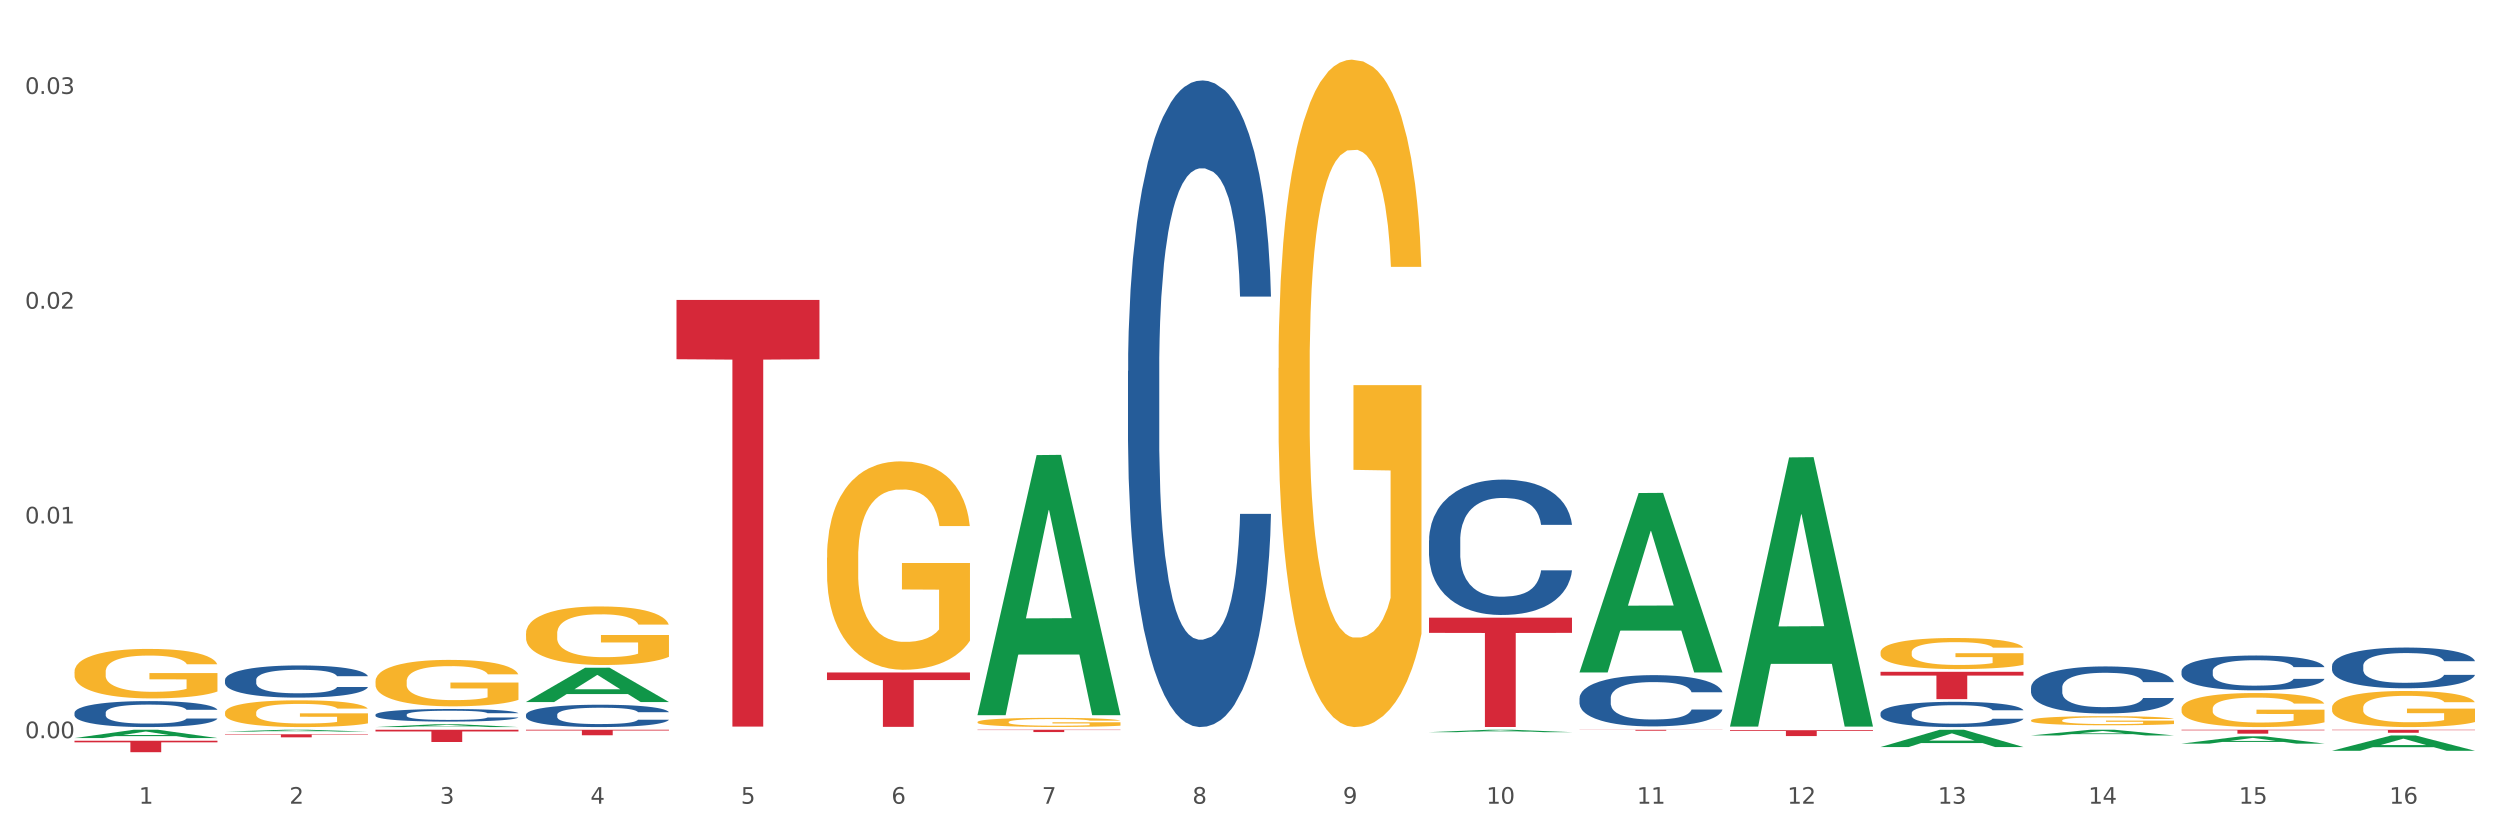 <?xml version="1.0" encoding="utf-8" standalone="no"?>
<!DOCTYPE svg PUBLIC "-//W3C//DTD SVG 1.1//EN"
  "http://www.w3.org/Graphics/SVG/1.1/DTD/svg11.dtd">
<svg xmlns:xlink="http://www.w3.org/1999/xlink" width="1080pt" height="360pt" viewBox="0 0 1080 360" xmlns="http://www.w3.org/2000/svg" version="1.1">
 <rect x="0" y="0" width="1080" height="360" fill="#333333" stroke="none"/>
 <defs>
  <style type="text/css">*{stroke-linejoin: round; stroke-linecap: butt}</style>
 </defs>
 <g id="figure_1">
  <g id="patch_1">
   <path d="M 0 360 
L 1080 360 
L 1080 0 
L 0 0 
z
" style="fill: #ffffff; stroke: #ffffff; stroke-linejoin: miter"/>
  </g>
  <g id="axes_1">
   <g id="matplotlib.axis_1">
    <g id="xtick_1">
     <g id="text_1">
      <!-- 1 -->
      <g style="fill: #4d4d4d" transform="translate(60.004 347.204) scale(0.096 -0.096)">
       <defs>
        <path id="DejaVuSans-31" d="M 794 531 
L 1825 531 
L 1825 4091 
L 703 3866 
L 703 4441 
L 1819 4666 
L 2450 4666 
L 2450 531 
L 3481 531 
L 3481 0 
L 794 0 
L 794 531 
z
" transform="scale(0.016)"/>
       </defs>
       <use xlink:href="#DejaVuSans-31"/>
      </g>
     </g>
    </g>
    <g id="xtick_2">
     <g id="text_2">
      <!-- 2 -->
      <g style="fill: #4d4d4d" transform="translate(125.021 347.204) scale(0.096 -0.096)">
       <defs>
        <path id="DejaVuSans-32" d="M 1228 531 
L 3431 531 
L 3431 0 
L 469 0 
L 469 531 
Q 828 903 1448 1529 
Q 2069 2156 2228 2338 
Q 2531 2678 2651 2914 
Q 2772 3150 2772 3378 
Q 2772 3750 2511 3984 
Q 2250 4219 1831 4219 
Q 1534 4219 1204 4116 
Q 875 4013 500 3803 
L 500 4441 
Q 881 4594 1212 4672 
Q 1544 4750 1819 4750 
Q 2544 4750 2975 4387 
Q 3406 4025 3406 3419 
Q 3406 3131 3298 2873 
Q 3191 2616 2906 2266 
Q 2828 2175 2409 1742 
Q 1991 1309 1228 531 
z
" transform="scale(0.016)"/>
       </defs>
       <use xlink:href="#DejaVuSans-32"/>
      </g>
     </g>
    </g>
    <g id="xtick_3">
     <g id="text_3">
      <!-- 3 -->
      <g style="fill: #4d4d4d" transform="translate(190.039 347.204) scale(0.096 -0.096)">
       <defs>
        <path id="DejaVuSans-33" d="M 2597 2516 
Q 3050 2419 3304 2112 
Q 3559 1806 3559 1356 
Q 3559 666 3084 287 
Q 2609 -91 1734 -91 
Q 1441 -91 1130 -33 
Q 819 25 488 141 
L 488 750 
Q 750 597 1062 519 
Q 1375 441 1716 441 
Q 2309 441 2620 675 
Q 2931 909 2931 1356 
Q 2931 1769 2642 2001 
Q 2353 2234 1838 2234 
L 1294 2234 
L 1294 2753 
L 1863 2753 
Q 2328 2753 2575 2939 
Q 2822 3125 2822 3475 
Q 2822 3834 2567 4026 
Q 2313 4219 1838 4219 
Q 1578 4219 1281 4162 
Q 984 4106 628 3988 
L 628 4550 
Q 988 4650 1302 4700 
Q 1616 4750 1894 4750 
Q 2613 4750 3031 4423 
Q 3450 4097 3450 3541 
Q 3450 3153 3228 2886 
Q 3006 2619 2597 2516 
z
" transform="scale(0.016)"/>
       </defs>
       <use xlink:href="#DejaVuSans-33"/>
      </g>
     </g>
    </g>
    <g id="xtick_4">
     <g id="text_4">
      <!-- 4 -->
      <g style="fill: #4d4d4d" transform="translate(255.056 347.204) scale(0.096 -0.096)">
       <defs>
        <path id="DejaVuSans-34" d="M 2419 4116 
L 825 1625 
L 2419 1625 
L 2419 4116 
z
M 2253 4666 
L 3047 4666 
L 3047 1625 
L 3713 1625 
L 3713 1100 
L 3047 1100 
L 3047 0 
L 2419 0 
L 2419 1100 
L 313 1100 
L 313 1709 
L 2253 4666 
z
" transform="scale(0.016)"/>
       </defs>
       <use xlink:href="#DejaVuSans-34"/>
      </g>
     </g>
    </g>
    <g id="xtick_5">
     <g id="text_5">
      <!-- 5 -->
      <g style="fill: #4d4d4d" transform="translate(320.073 347.204) scale(0.096 -0.096)">
       <defs>
        <path id="DejaVuSans-35" d="M 691 4666 
L 3169 4666 
L 3169 4134 
L 1269 4134 
L 1269 2991 
Q 1406 3038 1543 3061 
Q 1681 3084 1819 3084 
Q 2600 3084 3056 2656 
Q 3513 2228 3513 1497 
Q 3513 744 3044 326 
Q 2575 -91 1722 -91 
Q 1428 -91 1123 -41 
Q 819 9 494 109 
L 494 744 
Q 775 591 1075 516 
Q 1375 441 1709 441 
Q 2250 441 2565 725 
Q 2881 1009 2881 1497 
Q 2881 1984 2565 2268 
Q 2250 2553 1709 2553 
Q 1456 2553 1204 2497 
Q 953 2441 691 2322 
L 691 4666 
z
" transform="scale(0.016)"/>
       </defs>
       <use xlink:href="#DejaVuSans-35"/>
      </g>
     </g>
    </g>
    <g id="xtick_6">
     <g id="text_6">
      <!-- 6 -->
      <g style="fill: #4d4d4d" transform="translate(385.09 347.204) scale(0.096 -0.096)">
       <defs>
        <path id="DejaVuSans-36" d="M 2113 2584 
Q 1688 2584 1439 2293 
Q 1191 2003 1191 1497 
Q 1191 994 1439 701 
Q 1688 409 2113 409 
Q 2538 409 2786 701 
Q 3034 994 3034 1497 
Q 3034 2003 2786 2293 
Q 2538 2584 2113 2584 
z
M 3366 4563 
L 3366 3988 
Q 3128 4100 2886 4159 
Q 2644 4219 2406 4219 
Q 1781 4219 1451 3797 
Q 1122 3375 1075 2522 
Q 1259 2794 1537 2939 
Q 1816 3084 2150 3084 
Q 2853 3084 3261 2657 
Q 3669 2231 3669 1497 
Q 3669 778 3244 343 
Q 2819 -91 2113 -91 
Q 1303 -91 875 529 
Q 447 1150 447 2328 
Q 447 3434 972 4092 
Q 1497 4750 2381 4750 
Q 2619 4750 2861 4703 
Q 3103 4656 3366 4563 
z
" transform="scale(0.016)"/>
       </defs>
       <use xlink:href="#DejaVuSans-36"/>
      </g>
     </g>
    </g>
    <g id="xtick_7">
     <g id="text_7">
      <!-- 7 -->
      <g style="fill: #4d4d4d" transform="translate(450.108 347.204) scale(0.096 -0.096)">
       <defs>
        <path id="DejaVuSans-37" d="M 525 4666 
L 3525 4666 
L 3525 4397 
L 1831 0 
L 1172 0 
L 2766 4134 
L 525 4134 
L 525 4666 
z
" transform="scale(0.016)"/>
       </defs>
       <use xlink:href="#DejaVuSans-37"/>
      </g>
     </g>
    </g>
    <g id="xtick_8">
     <g id="text_8">
      <!-- 8 -->
      <g style="fill: #4d4d4d" transform="translate(515.125 347.204) scale(0.096 -0.096)">
       <defs>
        <path id="DejaVuSans-38" d="M 2034 2216 
Q 1584 2216 1326 1975 
Q 1069 1734 1069 1313 
Q 1069 891 1326 650 
Q 1584 409 2034 409 
Q 2484 409 2743 651 
Q 3003 894 3003 1313 
Q 3003 1734 2745 1975 
Q 2488 2216 2034 2216 
z
M 1403 2484 
Q 997 2584 770 2862 
Q 544 3141 544 3541 
Q 544 4100 942 4425 
Q 1341 4750 2034 4750 
Q 2731 4750 3128 4425 
Q 3525 4100 3525 3541 
Q 3525 3141 3298 2862 
Q 3072 2584 2669 2484 
Q 3125 2378 3379 2068 
Q 3634 1759 3634 1313 
Q 3634 634 3220 271 
Q 2806 -91 2034 -91 
Q 1263 -91 848 271 
Q 434 634 434 1313 
Q 434 1759 690 2068 
Q 947 2378 1403 2484 
z
M 1172 3481 
Q 1172 3119 1398 2916 
Q 1625 2713 2034 2713 
Q 2441 2713 2670 2916 
Q 2900 3119 2900 3481 
Q 2900 3844 2670 4047 
Q 2441 4250 2034 4250 
Q 1625 4250 1398 4047 
Q 1172 3844 1172 3481 
z
" transform="scale(0.016)"/>
       </defs>
       <use xlink:href="#DejaVuSans-38"/>
      </g>
     </g>
    </g>
    <g id="xtick_9">
     <g id="text_9">
      <!-- 9 -->
      <g style="fill: #4d4d4d" transform="translate(580.142 347.204) scale(0.096 -0.096)">
       <defs>
        <path id="DejaVuSans-39" d="M 703 97 
L 703 672 
Q 941 559 1184 500 
Q 1428 441 1663 441 
Q 2288 441 2617 861 
Q 2947 1281 2994 2138 
Q 2813 1869 2534 1725 
Q 2256 1581 1919 1581 
Q 1219 1581 811 2004 
Q 403 2428 403 3163 
Q 403 3881 828 4315 
Q 1253 4750 1959 4750 
Q 2769 4750 3195 4129 
Q 3622 3509 3622 2328 
Q 3622 1225 3098 567 
Q 2575 -91 1691 -91 
Q 1453 -91 1209 -44 
Q 966 3 703 97 
z
M 1959 2075 
Q 2384 2075 2632 2365 
Q 2881 2656 2881 3163 
Q 2881 3666 2632 3958 
Q 2384 4250 1959 4250 
Q 1534 4250 1286 3958 
Q 1038 3666 1038 3163 
Q 1038 2656 1286 2365 
Q 1534 2075 1959 2075 
z
" transform="scale(0.016)"/>
       </defs>
       <use xlink:href="#DejaVuSans-39"/>
      </g>
     </g>
    </g>
    <g id="xtick_10">
     <g id="text_10">
      <!-- 10 -->
      <g style="fill: #4d4d4d" transform="translate(642.105 347.204) scale(0.096 -0.096)">
       <defs>
        <path id="DejaVuSans-30" d="M 2034 4250 
Q 1547 4250 1301 3770 
Q 1056 3291 1056 2328 
Q 1056 1369 1301 889 
Q 1547 409 2034 409 
Q 2525 409 2770 889 
Q 3016 1369 3016 2328 
Q 3016 3291 2770 3770 
Q 2525 4250 2034 4250 
z
M 2034 4750 
Q 2819 4750 3233 4129 
Q 3647 3509 3647 2328 
Q 3647 1150 3233 529 
Q 2819 -91 2034 -91 
Q 1250 -91 836 529 
Q 422 1150 422 2328 
Q 422 3509 836 4129 
Q 1250 4750 2034 4750 
z
" transform="scale(0.016)"/>
       </defs>
       <use xlink:href="#DejaVuSans-31"/>
       <use xlink:href="#DejaVuSans-30" transform="translate(63.623 0)"/>
      </g>
     </g>
    </g>
    <g id="xtick_11">
     <g id="text_11">
      <!-- 11 -->
      <g style="fill: #4d4d4d" transform="translate(707.123 347.204) scale(0.096 -0.096)">
       <use xlink:href="#DejaVuSans-31"/>
       <use xlink:href="#DejaVuSans-31" transform="translate(63.623 0)"/>
      </g>
     </g>
    </g>
    <g id="xtick_12">
     <g id="text_12">
      <!-- 12 -->
      <g style="fill: #4d4d4d" transform="translate(772.14 347.204) scale(0.096 -0.096)">
       <use xlink:href="#DejaVuSans-31"/>
       <use xlink:href="#DejaVuSans-32" transform="translate(63.623 0)"/>
      </g>
     </g>
    </g>
    <g id="xtick_13">
     <g id="text_13">
      <!-- 13 -->
      <g style="fill: #4d4d4d" transform="translate(837.157 347.204) scale(0.096 -0.096)">
       <use xlink:href="#DejaVuSans-31"/>
       <use xlink:href="#DejaVuSans-33" transform="translate(63.623 0)"/>
      </g>
     </g>
    </g>
    <g id="xtick_14">
     <g id="text_14">
      <!-- 14 -->
      <g style="fill: #4d4d4d" transform="translate(902.174 347.204) scale(0.096 -0.096)">
       <use xlink:href="#DejaVuSans-31"/>
       <use xlink:href="#DejaVuSans-34" transform="translate(63.623 0)"/>
      </g>
     </g>
    </g>
    <g id="xtick_15">
     <g id="text_15">
      <!-- 15 -->
      <g style="fill: #4d4d4d" transform="translate(967.192 347.204) scale(0.096 -0.096)">
       <use xlink:href="#DejaVuSans-31"/>
       <use xlink:href="#DejaVuSans-35" transform="translate(63.623 0)"/>
      </g>
     </g>
    </g>
    <g id="xtick_16">
     <g id="text_16">
      <!-- 16 -->
      <g style="fill: #4d4d4d" transform="translate(1032.209 347.204) scale(0.096 -0.096)">
       <use xlink:href="#DejaVuSans-31"/>
       <use xlink:href="#DejaVuSans-36" transform="translate(63.623 0)"/>
      </g>
     </g>
    </g>
    <g id="xtick_17"/>
    <g id="xtick_18"/>
    <g id="xtick_19"/>
    <g id="xtick_20"/>
    <g id="xtick_21"/>
    <g id="xtick_22"/>
    <g id="xtick_23"/>
    <g id="xtick_24"/>
    <g id="xtick_25"/>
    <g id="xtick_26"/>
    <g id="xtick_27"/>
    <g id="xtick_28"/>
    <g id="xtick_29"/>
    <g id="xtick_30"/>
    <g id="xtick_31"/>
   </g>
   <g id="matplotlib.axis_2">
    <g id="ytick_1">
     <g id="text_17">
      <!-- 0.00 -->
      <g style="fill: #4d4d4d" transform="translate(10.8 318.903) scale(0.096 -0.096)">
       <defs>
        <path id="DejaVuSans-2e" d="M 684 794 
L 1344 794 
L 1344 0 
L 684 0 
L 684 794 
z
" transform="scale(0.016)"/>
       </defs>
       <use xlink:href="#DejaVuSans-30"/>
       <use xlink:href="#DejaVuSans-2e" transform="translate(63.623 0)"/>
       <use xlink:href="#DejaVuSans-30" transform="translate(95.41 0)"/>
       <use xlink:href="#DejaVuSans-30" transform="translate(159.033 0)"/>
      </g>
     </g>
    </g>
    <g id="ytick_2">
     <g id="text_18">
      <!-- 0.01 -->
      <g style="fill: #4d4d4d" transform="translate(10.8 226.129) scale(0.096 -0.096)">
       <use xlink:href="#DejaVuSans-30"/>
       <use xlink:href="#DejaVuSans-2e" transform="translate(63.623 0)"/>
       <use xlink:href="#DejaVuSans-30" transform="translate(95.41 0)"/>
       <use xlink:href="#DejaVuSans-31" transform="translate(159.033 0)"/>
      </g>
     </g>
    </g>
    <g id="ytick_3">
     <g id="text_19">
      <!-- 0.02 -->
      <g style="fill: #4d4d4d" transform="translate(10.8 133.354) scale(0.096 -0.096)">
       <use xlink:href="#DejaVuSans-30"/>
       <use xlink:href="#DejaVuSans-2e" transform="translate(63.623 0)"/>
       <use xlink:href="#DejaVuSans-30" transform="translate(95.41 0)"/>
       <use xlink:href="#DejaVuSans-32" transform="translate(159.033 0)"/>
      </g>
     </g>
    </g>
    <g id="ytick_4">
     <g id="text_20">
      <!-- 0.03 -->
      <g style="fill: #4d4d4d" transform="translate(10.8 40.58) scale(0.096 -0.096)">
       <use xlink:href="#DejaVuSans-30"/>
       <use xlink:href="#DejaVuSans-2e" transform="translate(63.623 0)"/>
       <use xlink:href="#DejaVuSans-30" transform="translate(95.41 0)"/>
       <use xlink:href="#DejaVuSans-33" transform="translate(159.033 0)"/>
      </g>
     </g>
    </g>
    <g id="ytick_5"/>
    <g id="ytick_6"/>
    <g id="ytick_7"/>
   </g>
   <g id="PolyCollection_1">
    <path d="M 32.175 318.84 
L 32.239 318.836 
L 57.709 315.259 
L 68.28 315.256 
L 93.941 318.846 
L 81.715 318.846 
L 76.176 318.01 
L 49.877 318.01 
L 49.686 318.024 
L 44.337 318.846 
L 32.175 318.846 
L 32.175 318.84 
L 53.188 317.511 
L 72.864 317.508 
L 63.122 316.021 
L 62.995 316.015 
L 62.867 316.025 
L 53.125 317.508 
L 53.188 317.511 
L 32.175 318.84 
z
" clip-path="url(#p8fc8d8df7d)" style="fill: #109648"/>
    <path d="M 97.192 316.057 
L 97.256 316.056 
L 122.727 315.257 
L 133.297 315.256 
L 158.959 316.058 
L 146.733 316.058 
L 141.193 315.872 
L 114.894 315.872 
L 114.703 315.875 
L 109.354 316.058 
L 97.192 316.058 
L 97.192 316.057 
L 118.206 315.76 
L 137.882 315.759 
L 128.139 315.427 
L 128.012 315.426 
L 127.884 315.428 
L 118.142 315.759 
L 118.206 315.76 
L 97.192 316.057 
z
" clip-path="url(#p8fc8d8df7d)" style="fill: #109648"/>
    <path d="M 162.209 314.096 
L 162.273 314.095 
L 187.744 312.891 
L 198.314 312.89 
L 223.976 314.098 
L 211.75 314.098 
L 206.21 313.817 
L 179.912 313.817 
L 179.721 313.821 
L 174.372 314.098 
L 162.209 314.098 
L 162.209 314.096 
L 183.223 313.649 
L 202.899 313.648 
L 193.156 313.147 
L 193.029 313.145 
L 192.902 313.149 
L 183.159 313.648 
L 183.223 313.649 
L 162.209 314.096 
z
" clip-path="url(#p8fc8d8df7d)" style="fill: #109648"/>
    <path d="M 227.227 303.251 
L 227.29 303.237 
L 252.761 288.459 
L 263.331 288.445 
L 288.993 303.279 
L 276.767 303.279 
L 271.227 299.824 
L 244.929 299.824 
L 244.738 299.88 
L 239.389 303.279 
L 227.227 303.279 
L 227.227 303.251 
L 248.24 297.763 
L 267.916 297.749 
L 258.174 291.607 
L 258.046 291.579 
L 257.919 291.621 
L 248.176 297.749 
L 248.24 297.763 
L 227.227 303.251 
z
" clip-path="url(#p8fc8d8df7d)" style="fill: #109648"/>
    <path d="M 422.278 308.74 
L 422.342 308.635 
L 447.813 196.599 
L 458.383 196.494 
L 484.045 308.952 
L 471.819 308.952 
L 466.279 282.764 
L 439.981 282.764 
L 439.79 283.187 
L 434.441 308.952 
L 422.278 308.952 
L 422.278 308.74 
L 443.292 267.136 
L 462.968 267.031 
L 453.225 220.464 
L 453.098 220.252 
L 452.971 220.569 
L 443.228 267.031 
L 443.292 267.136 
L 422.278 308.74 
z
" clip-path="url(#p8fc8d8df7d)" style="fill: #109648"/>
    <path d="M 32.175 320.004 
L 93.941 320.004 
L 93.941 320.692 
L 69.645 320.696 
L 69.645 324.95 
L 56.325 324.95 
L 56.325 320.696 
L 32.175 320.692 
L 32.175 320.009 
L 32.175 320.004 
z
" clip-path="url(#p8fc8d8df7d)" style="fill: #d62839"/>
    <path d="M 97.192 317.216 
L 158.959 317.216 
L 158.959 317.399 
L 134.662 317.401 
L 134.662 318.534 
L 121.343 318.534 
L 121.343 317.401 
L 97.192 317.399 
L 97.192 317.218 
L 97.192 317.216 
z
" clip-path="url(#p8fc8d8df7d)" style="fill: #d62839"/>
    <path d="M 357.261 240.913 
L 357.334 240.83 
L 357.334 237.87 
L 357.48 235.321 
L 358.209 229.153 
L 359.303 224.054 
L 360.105 221.34 
L 360.907 219.12 
L 361.855 216.899 
L 363.022 214.597 
L 365.137 211.225 
L 366.45 209.498 
L 368.054 207.689 
L 370.971 205.057 
L 373.086 203.577 
L 375.273 202.343 
L 378.847 200.863 
L 381.18 200.205 
L 383.66 199.712 
L 386.649 199.383 
L 388.91 199.301 
L 393.869 199.547 
L 398.098 200.287 
L 400.14 200.863 
L 402.766 201.85 
L 404.151 202.508 
L 406.412 203.824 
L 408.745 205.551 
L 410.35 207.031 
L 412.756 209.827 
L 414.579 212.623 
L 416.256 216.077 
L 417.132 218.462 
L 417.788 220.682 
L 418.371 223.232 
L 418.955 227.261 
L 405.828 227.261 
L 405.318 224.383 
L 404.516 221.669 
L 403.349 219.038 
L 402.328 217.393 
L 400.578 215.337 
L 398.974 214.021 
L 397.296 213.034 
L 395.254 212.212 
L 393.65 211.801 
L 391.39 211.472 
L 386.941 211.554 
L 383.951 212.212 
L 381.909 213.034 
L 380.597 213.774 
L 379.43 214.597 
L 378.117 215.748 
L 376.586 217.475 
L 375.492 219.038 
L 374.398 221.011 
L 373.523 222.985 
L 372.721 225.288 
L 372.065 227.755 
L 371.554 230.304 
L 371.117 233.429 
L 370.752 238.61 
L 370.752 249.877 
L 370.898 252.426 
L 371.263 255.798 
L 371.7 258.347 
L 372.429 261.39 
L 373.086 263.446 
L 374.325 266.406 
L 375.711 268.873 
L 376.805 270.436 
L 377.899 271.752 
L 379.795 273.561 
L 381.909 275.041 
L 383.733 275.946 
L 386.212 276.768 
L 387.889 277.097 
L 389.348 277.262 
L 392.921 277.262 
L 395.473 277.015 
L 398.317 276.439 
L 400.505 275.699 
L 402.328 274.794 
L 404.37 273.314 
L 405.683 271.916 
L 405.683 254.729 
L 389.639 254.646 
L 389.639 243.215 
L 419.028 243.215 
L 419.028 276.768 
L 417.788 278.495 
L 416.402 280.058 
L 414.944 281.456 
L 412.756 283.183 
L 410.131 284.827 
L 407.797 285.979 
L 405.318 286.965 
L 402.401 287.87 
L 398.609 288.692 
L 396.275 289.021 
L 393.358 289.268 
L 389.931 289.35 
L 386.941 289.186 
L 384.024 288.775 
L 380.961 288.035 
L 377.972 286.965 
L 375.711 285.896 
L 373.45 284.581 
L 371.044 282.854 
L 369.148 281.209 
L 367.689 279.729 
L 366.085 277.837 
L 364.335 275.37 
L 363.022 273.15 
L 361.855 270.847 
L 360.616 267.886 
L 359.741 265.337 
L 358.866 262.13 
L 358.355 259.745 
L 357.772 256.044 
L 357.334 250.863 
L 357.261 240.913 
z
" clip-path="url(#p8fc8d8df7d)" style="fill: #f7b32b"/>
    <path d="M 162.209 294.341 
L 162.282 294.323 
L 162.282 293.663 
L 162.428 293.095 
L 163.157 291.72 
L 164.251 290.584 
L 165.054 289.979 
L 165.856 289.484 
L 166.804 288.989 
L 167.97 288.476 
L 170.085 287.725 
L 171.398 287.34 
L 173.002 286.937 
L 175.919 286.35 
L 178.034 286.02 
L 180.222 285.745 
L 183.795 285.415 
L 186.128 285.269 
L 188.608 285.159 
L 191.598 285.086 
L 193.858 285.067 
L 198.817 285.122 
L 203.047 285.287 
L 205.089 285.415 
L 207.714 285.635 
L 209.099 285.782 
L 211.36 286.075 
L 213.694 286.46 
L 215.298 286.79 
L 217.704 287.413 
L 219.528 288.036 
L 221.205 288.806 
L 222.08 289.338 
L 222.736 289.833 
L 223.32 290.401 
L 223.903 291.299 
L 210.777 291.299 
L 210.266 290.657 
L 209.464 290.053 
L 208.297 289.466 
L 207.276 289.099 
L 205.526 288.641 
L 203.922 288.348 
L 202.245 288.128 
L 200.203 287.945 
L 198.598 287.853 
L 196.338 287.78 
L 191.889 287.798 
L 188.9 287.945 
L 186.858 288.128 
L 185.545 288.293 
L 184.378 288.476 
L 183.066 288.733 
L 181.534 289.118 
L 180.44 289.466 
L 179.347 289.906 
L 178.471 290.346 
L 177.669 290.859 
L 177.013 291.409 
L 176.503 291.977 
L 176.065 292.673 
L 175.7 293.828 
L 175.7 296.339 
L 175.846 296.907 
L 176.211 297.659 
L 176.648 298.227 
L 177.378 298.905 
L 178.034 299.363 
L 179.274 300.023 
L 180.659 300.573 
L 181.753 300.921 
L 182.847 301.215 
L 184.743 301.618 
L 186.858 301.948 
L 188.681 302.149 
L 191.16 302.333 
L 192.837 302.406 
L 194.296 302.443 
L 197.869 302.443 
L 200.422 302.388 
L 203.266 302.259 
L 205.453 302.094 
L 207.276 301.893 
L 209.318 301.563 
L 210.631 301.251 
L 210.631 297.421 
L 194.588 297.402 
L 194.588 294.855 
L 223.976 294.855 
L 223.976 302.333 
L 222.736 302.718 
L 221.351 303.066 
L 219.892 303.377 
L 217.704 303.762 
L 215.079 304.129 
L 212.746 304.385 
L 210.266 304.605 
L 207.349 304.807 
L 203.557 304.99 
L 201.224 305.064 
L 198.307 305.119 
L 194.879 305.137 
L 191.889 305.1 
L 188.972 305.009 
L 185.91 304.844 
L 182.92 304.605 
L 180.659 304.367 
L 178.399 304.074 
L 175.992 303.689 
L 174.096 303.322 
L 172.638 302.992 
L 171.033 302.571 
L 169.283 302.021 
L 167.97 301.526 
L 166.804 301.013 
L 165.564 300.353 
L 164.689 299.785 
L 163.814 299.07 
L 163.303 298.539 
L 162.72 297.714 
L 162.282 296.559 
L 162.209 294.341 
z
" clip-path="url(#p8fc8d8df7d)" style="fill: #f7b32b"/>
    <path d="M 1007.434 315.256 
L 1069.2 315.256 
L 1069.2 315.437 
L 1044.903 315.438 
L 1044.903 316.556 
L 1031.584 316.556 
L 1031.584 315.438 
L 1007.434 315.437 
L 1007.434 315.257 
L 1007.434 315.256 
z
" clip-path="url(#p8fc8d8df7d)" style="fill: #d62839"/>
    <path d="M 942.416 315.256 
L 1004.183 315.256 
L 1004.183 315.491 
L 979.886 315.493 
L 979.886 316.947 
L 966.567 316.947 
L 966.567 315.493 
L 942.416 315.491 
L 942.416 315.258 
L 942.416 315.256 
z
" clip-path="url(#p8fc8d8df7d)" style="fill: #d62839"/>
    <path d="M 812.382 290.216 
L 874.148 290.216 
L 874.148 291.856 
L 849.852 291.867 
L 849.852 302.018 
L 836.532 302.018 
L 836.532 291.867 
L 812.382 291.856 
L 812.382 290.227 
L 812.382 290.216 
z
" clip-path="url(#p8fc8d8df7d)" style="fill: #d62839"/>
    <path d="M 747.365 315.439 
L 809.131 315.439 
L 809.131 315.794 
L 784.834 315.797 
L 784.834 317.995 
L 771.515 317.995 
L 771.515 315.797 
L 747.365 315.794 
L 747.365 315.442 
L 747.365 315.439 
z
" clip-path="url(#p8fc8d8df7d)" style="fill: #d62839"/>
    <path d="M 682.347 315.256 
L 744.114 315.256 
L 744.114 315.313 
L 719.817 315.313 
L 719.817 315.663 
L 706.498 315.663 
L 706.498 315.313 
L 682.347 315.313 
L 682.347 315.257 
L 682.347 315.256 
z
" clip-path="url(#p8fc8d8df7d)" style="fill: #d62839"/>
    <path d="M 617.33 266.835 
L 679.097 266.835 
L 679.097 273.4 
L 654.8 273.444 
L 654.8 314.075 
L 641.481 314.075 
L 641.481 273.444 
L 617.33 273.4 
L 617.33 266.879 
L 617.33 266.835 
z
" clip-path="url(#p8fc8d8df7d)" style="fill: #d62839"/>
    <path d="M 422.278 315.256 
L 484.045 315.256 
L 484.045 315.394 
L 459.748 315.395 
L 459.748 316.248 
L 446.429 316.248 
L 446.429 315.395 
L 422.278 315.394 
L 422.278 315.257 
L 422.278 315.256 
z
" clip-path="url(#p8fc8d8df7d)" style="fill: #d62839"/>
    <path d="M 32.175 290.211 
L 32.248 290.191 
L 32.248 289.488 
L 32.394 288.882 
L 33.123 287.417 
L 34.217 286.206 
L 35.019 285.562 
L 35.821 285.034 
L 36.769 284.507 
L 37.936 283.96 
L 40.051 283.159 
L 41.363 282.749 
L 42.968 282.319 
L 45.885 281.694 
L 47.999 281.342 
L 50.187 281.049 
L 53.76 280.698 
L 56.094 280.542 
L 58.573 280.424 
L 61.563 280.346 
L 63.824 280.327 
L 68.783 280.385 
L 73.012 280.561 
L 75.054 280.698 
L 77.679 280.932 
L 79.065 281.089 
L 81.326 281.401 
L 83.659 281.811 
L 85.263 282.163 
L 87.67 282.827 
L 89.493 283.491 
L 91.17 284.312 
L 92.045 284.878 
L 92.702 285.405 
L 93.285 286.011 
L 93.868 286.968 
L 80.742 286.968 
L 80.232 286.284 
L 79.43 285.64 
L 78.263 285.015 
L 77.242 284.624 
L 75.492 284.136 
L 73.887 283.823 
L 72.21 283.589 
L 70.168 283.393 
L 68.564 283.296 
L 66.303 283.218 
L 61.855 283.237 
L 58.865 283.393 
L 56.823 283.589 
L 55.511 283.765 
L 54.344 283.96 
L 53.031 284.233 
L 51.5 284.644 
L 50.406 285.015 
L 49.312 285.484 
L 48.437 285.952 
L 47.635 286.499 
L 46.979 287.085 
L 46.468 287.691 
L 46.031 288.433 
L 45.666 289.664 
L 45.666 292.34 
L 45.812 292.945 
L 46.176 293.746 
L 46.614 294.352 
L 47.343 295.074 
L 47.999 295.563 
L 49.239 296.266 
L 50.625 296.852 
L 51.719 297.223 
L 52.812 297.536 
L 54.708 297.965 
L 56.823 298.317 
L 58.646 298.532 
L 61.126 298.727 
L 62.803 298.805 
L 64.261 298.844 
L 67.835 298.844 
L 70.387 298.786 
L 73.231 298.649 
L 75.419 298.473 
L 77.242 298.258 
L 79.284 297.907 
L 80.596 297.575 
L 80.596 293.492 
L 64.553 293.473 
L 64.553 290.757 
L 93.941 290.757 
L 93.941 298.727 
L 92.702 299.137 
L 91.316 299.508 
L 89.858 299.84 
L 87.67 300.251 
L 85.045 300.641 
L 82.711 300.915 
L 80.232 301.149 
L 77.315 301.364 
L 73.523 301.559 
L 71.189 301.637 
L 68.272 301.696 
L 64.845 301.716 
L 61.855 301.677 
L 58.938 301.579 
L 55.875 301.403 
L 52.885 301.149 
L 50.625 300.895 
L 48.364 300.583 
L 45.958 300.172 
L 44.062 299.782 
L 42.603 299.43 
L 40.999 298.981 
L 39.249 298.395 
L 37.936 297.868 
L 36.769 297.321 
L 35.529 296.617 
L 34.654 296.012 
L 33.779 295.25 
L 33.269 294.684 
L 32.685 293.805 
L 32.248 292.574 
L 32.175 290.211 
z
" clip-path="url(#p8fc8d8df7d)" style="fill: #f7b32b"/>
    <path d="M 97.192 307.877 
L 97.265 307.866 
L 97.265 307.486 
L 97.411 307.158 
L 98.14 306.366 
L 99.234 305.711 
L 100.036 305.363 
L 100.838 305.078 
L 101.786 304.792 
L 102.953 304.497 
L 105.068 304.064 
L 106.381 303.842 
L 107.985 303.609 
L 110.902 303.271 
L 113.017 303.081 
L 115.204 302.923 
L 118.778 302.733 
L 121.111 302.648 
L 123.591 302.585 
L 126.58 302.543 
L 128.841 302.532 
L 133.8 302.564 
L 138.03 302.659 
L 140.071 302.733 
L 142.697 302.859 
L 144.082 302.944 
L 146.343 303.113 
L 148.676 303.335 
L 150.281 303.525 
L 152.687 303.884 
L 154.51 304.243 
L 156.188 304.687 
L 157.063 304.993 
L 157.719 305.278 
L 158.302 305.606 
L 158.886 306.123 
L 145.759 306.123 
L 145.249 305.754 
L 144.447 305.405 
L 143.28 305.067 
L 142.259 304.856 
L 140.509 304.592 
L 138.905 304.423 
L 137.227 304.296 
L 135.185 304.19 
L 133.581 304.138 
L 131.321 304.095 
L 126.872 304.106 
L 123.882 304.19 
L 121.84 304.296 
L 120.528 304.391 
L 119.361 304.497 
L 118.048 304.645 
L 116.517 304.866 
L 115.423 305.067 
L 114.329 305.321 
L 113.454 305.574 
L 112.652 305.87 
L 111.996 306.187 
L 111.485 306.514 
L 111.048 306.916 
L 110.683 307.581 
L 110.683 309.028 
L 110.829 309.355 
L 111.194 309.789 
L 111.631 310.116 
L 112.36 310.507 
L 113.017 310.771 
L 114.256 311.151 
L 115.642 311.468 
L 116.736 311.669 
L 117.83 311.838 
L 119.726 312.07 
L 121.84 312.26 
L 123.664 312.376 
L 126.143 312.482 
L 127.82 312.524 
L 129.279 312.545 
L 132.852 312.545 
L 135.404 312.514 
L 138.248 312.44 
L 140.436 312.345 
L 142.259 312.229 
L 144.301 312.038 
L 145.614 311.859 
L 145.614 309.651 
L 129.57 309.641 
L 129.57 308.172 
L 158.959 308.172 
L 158.959 312.482 
L 157.719 312.704 
L 156.333 312.905 
L 154.875 313.084 
L 152.687 313.306 
L 150.062 313.517 
L 147.728 313.665 
L 145.249 313.792 
L 142.332 313.908 
L 138.54 314.014 
L 136.206 314.056 
L 133.289 314.088 
L 129.862 314.098 
L 126.872 314.077 
L 123.955 314.024 
L 120.892 313.929 
L 117.903 313.792 
L 115.642 313.655 
L 113.381 313.486 
L 110.975 313.264 
L 109.079 313.052 
L 107.62 312.862 
L 106.016 312.619 
L 104.266 312.302 
L 102.953 312.017 
L 101.786 311.722 
L 100.547 311.341 
L 99.672 311.014 
L 98.797 310.602 
L 98.286 310.296 
L 97.703 309.82 
L 97.265 309.155 
L 97.192 307.877 
z
" clip-path="url(#p8fc8d8df7d)" style="fill: #f7b32b"/>
    <path d="M 422.278 311.927 
L 422.351 311.923 
L 422.351 311.794 
L 422.497 311.683 
L 423.226 311.413 
L 424.32 311.191 
L 425.122 311.072 
L 425.925 310.975 
L 426.873 310.878 
L 428.039 310.778 
L 430.154 310.63 
L 431.467 310.555 
L 433.071 310.476 
L 435.988 310.361 
L 438.103 310.296 
L 440.291 310.242 
L 443.864 310.178 
L 446.197 310.149 
L 448.677 310.128 
L 451.667 310.113 
L 453.927 310.11 
L 458.886 310.12 
L 463.116 310.153 
L 465.158 310.178 
L 467.783 310.221 
L 469.168 310.25 
L 471.429 310.307 
L 473.763 310.383 
L 475.367 310.447 
L 477.773 310.569 
L 479.596 310.691 
L 481.274 310.842 
L 482.149 310.946 
L 482.805 311.043 
L 483.389 311.155 
L 483.972 311.331 
L 470.846 311.331 
L 470.335 311.205 
L 469.533 311.086 
L 468.366 310.971 
L 467.345 310.9 
L 465.595 310.81 
L 463.991 310.752 
L 462.314 310.709 
L 460.272 310.673 
L 458.667 310.655 
L 456.407 310.641 
L 451.958 310.645 
L 448.969 310.673 
L 446.927 310.709 
L 445.614 310.742 
L 444.447 310.778 
L 443.135 310.828 
L 441.603 310.903 
L 440.509 310.971 
L 439.416 311.058 
L 438.54 311.144 
L 437.738 311.244 
L 437.082 311.352 
L 436.571 311.463 
L 436.134 311.6 
L 435.769 311.826 
L 435.769 312.318 
L 435.915 312.429 
L 436.28 312.577 
L 436.717 312.688 
L 437.447 312.821 
L 438.103 312.911 
L 439.343 313.04 
L 440.728 313.148 
L 441.822 313.216 
L 442.916 313.273 
L 444.812 313.352 
L 446.927 313.417 
L 448.75 313.457 
L 451.229 313.492 
L 452.906 313.507 
L 454.365 313.514 
L 457.938 313.514 
L 460.49 313.503 
L 463.334 313.478 
L 465.522 313.446 
L 467.345 313.406 
L 469.387 313.342 
L 470.7 313.281 
L 470.7 312.53 
L 454.657 312.526 
L 454.657 312.027 
L 484.045 312.027 
L 484.045 313.492 
L 482.805 313.568 
L 481.42 313.636 
L 479.961 313.697 
L 477.773 313.773 
L 475.148 313.844 
L 472.815 313.895 
L 470.335 313.938 
L 467.418 313.977 
L 463.626 314.013 
L 461.293 314.028 
L 458.376 314.038 
L 454.948 314.042 
L 451.958 314.035 
L 449.041 314.017 
L 445.979 313.984 
L 442.989 313.938 
L 440.728 313.891 
L 438.468 313.834 
L 436.061 313.758 
L 434.165 313.686 
L 432.707 313.622 
L 431.102 313.539 
L 429.352 313.431 
L 428.039 313.334 
L 426.873 313.234 
L 425.633 313.105 
L 424.758 312.993 
L 423.883 312.853 
L 423.372 312.749 
L 422.789 312.587 
L 422.351 312.361 
L 422.278 311.927 
z
" clip-path="url(#p8fc8d8df7d)" style="fill: #f7b32b"/>
    <path d="M 227.227 273.674 
L 227.3 273.651 
L 227.3 272.819 
L 227.445 272.102 
L 228.175 270.369 
L 229.269 268.936 
L 230.071 268.173 
L 230.873 267.549 
L 231.821 266.925 
L 232.988 266.278 
L 235.102 265.33 
L 236.415 264.845 
L 238.019 264.336 
L 240.936 263.597 
L 243.051 263.181 
L 245.239 262.834 
L 248.812 262.418 
L 251.146 262.233 
L 253.625 262.095 
L 256.615 262.002 
L 258.876 261.979 
L 263.834 262.048 
L 268.064 262.256 
L 270.106 262.418 
L 272.731 262.696 
L 274.117 262.88 
L 276.377 263.25 
L 278.711 263.736 
L 280.315 264.152 
L 282.722 264.937 
L 284.545 265.723 
L 286.222 266.694 
L 287.097 267.364 
L 287.753 267.988 
L 288.337 268.705 
L 288.92 269.837 
L 275.794 269.837 
L 275.283 269.028 
L 274.481 268.266 
L 273.315 267.526 
L 272.294 267.064 
L 270.543 266.486 
L 268.939 266.116 
L 267.262 265.839 
L 265.22 265.608 
L 263.616 265.492 
L 261.355 265.4 
L 256.907 265.423 
L 253.917 265.608 
L 251.875 265.839 
L 250.562 266.047 
L 249.396 266.278 
L 248.083 266.601 
L 246.552 267.087 
L 245.458 267.526 
L 244.364 268.081 
L 243.489 268.635 
L 242.687 269.283 
L 242.03 269.976 
L 241.52 270.692 
L 241.082 271.571 
L 240.718 273.027 
L 240.718 276.193 
L 240.863 276.91 
L 241.228 277.857 
L 241.666 278.574 
L 242.395 279.429 
L 243.051 280.007 
L 244.291 280.839 
L 245.676 281.532 
L 246.77 281.971 
L 247.864 282.341 
L 249.76 282.849 
L 251.875 283.266 
L 253.698 283.52 
L 256.177 283.751 
L 257.855 283.843 
L 259.313 283.89 
L 262.886 283.89 
L 265.439 283.82 
L 268.283 283.658 
L 270.47 283.45 
L 272.294 283.196 
L 274.335 282.78 
L 275.648 282.387 
L 275.648 277.557 
L 259.605 277.534 
L 259.605 274.321 
L 288.993 274.321 
L 288.993 283.751 
L 287.753 284.236 
L 286.368 284.675 
L 284.909 285.068 
L 282.722 285.554 
L 280.096 286.016 
L 277.763 286.339 
L 275.283 286.617 
L 272.366 286.871 
L 268.574 287.102 
L 266.241 287.195 
L 263.324 287.264 
L 259.897 287.287 
L 256.907 287.241 
L 253.99 287.125 
L 250.927 286.917 
L 247.937 286.617 
L 245.676 286.316 
L 243.416 285.947 
L 241.009 285.461 
L 239.113 284.999 
L 237.655 284.583 
L 236.05 284.051 
L 234.3 283.358 
L 232.988 282.734 
L 231.821 282.087 
L 230.581 281.255 
L 229.706 280.538 
L 228.831 279.637 
L 228.321 278.967 
L 227.737 277.927 
L 227.3 276.47 
L 227.227 273.674 
z
" clip-path="url(#p8fc8d8df7d)" style="fill: #f7b32b"/>
    <path d="M 942.416 306.188 
L 942.489 306.174 
L 942.489 305.691 
L 942.635 305.274 
L 943.364 304.267 
L 944.458 303.434 
L 945.26 302.991 
L 946.063 302.628 
L 947.011 302.266 
L 948.177 301.89 
L 950.292 301.339 
L 951.605 301.057 
L 953.209 300.762 
L 956.126 300.332 
L 958.241 300.09 
L 960.429 299.889 
L 964.002 299.647 
L 966.335 299.539 
L 968.815 299.459 
L 971.805 299.405 
L 974.065 299.392 
L 979.024 299.432 
L 983.254 299.553 
L 985.296 299.647 
L 987.921 299.808 
L 989.306 299.915 
L 991.567 300.13 
L 993.901 300.412 
L 995.505 300.654 
L 997.911 301.111 
L 999.734 301.567 
L 1001.412 302.132 
L 1002.287 302.521 
L 1002.943 302.884 
L 1003.526 303.3 
L 1004.11 303.958 
L 990.984 303.958 
L 990.473 303.488 
L 989.671 303.045 
L 988.504 302.615 
L 987.483 302.346 
L 985.733 302.011 
L 984.129 301.796 
L 982.451 301.635 
L 980.41 301.5 
L 978.805 301.433 
L 976.545 301.379 
L 972.096 301.393 
L 969.106 301.5 
L 967.065 301.635 
L 965.752 301.755 
L 964.585 301.89 
L 963.273 302.078 
L 961.741 302.36 
L 960.647 302.615 
L 959.553 302.937 
L 958.678 303.26 
L 957.876 303.636 
L 957.22 304.039 
L 956.709 304.455 
L 956.272 304.965 
L 955.907 305.812 
L 955.907 307.651 
L 956.053 308.068 
L 956.418 308.618 
L 956.855 309.035 
L 957.585 309.532 
L 958.241 309.868 
L 959.481 310.351 
L 960.866 310.754 
L 961.96 311.009 
L 963.054 311.224 
L 964.95 311.519 
L 967.065 311.761 
L 968.888 311.909 
L 971.367 312.043 
L 973.044 312.097 
L 974.503 312.124 
L 978.076 312.124 
L 980.628 312.084 
L 983.472 311.99 
L 985.66 311.869 
L 987.483 311.721 
L 989.525 311.479 
L 990.838 311.251 
L 990.838 308.444 
L 974.795 308.43 
L 974.795 306.564 
L 1004.183 306.564 
L 1004.183 312.043 
L 1002.943 312.325 
L 1001.558 312.58 
L 1000.099 312.809 
L 997.911 313.091 
L 995.286 313.359 
L 992.953 313.547 
L 990.473 313.709 
L 987.556 313.856 
L 983.764 313.991 
L 981.431 314.044 
L 978.514 314.085 
L 975.086 314.098 
L 972.096 314.071 
L 969.179 314.004 
L 966.117 313.883 
L 963.127 313.709 
L 960.866 313.534 
L 958.605 313.319 
L 956.199 313.037 
L 954.303 312.769 
L 952.844 312.527 
L 951.24 312.218 
L 949.49 311.815 
L 948.177 311.452 
L 947.011 311.076 
L 945.771 310.593 
L 944.896 310.176 
L 944.021 309.653 
L 943.51 309.263 
L 942.927 308.659 
L 942.489 307.813 
L 942.416 306.188 
z
" clip-path="url(#p8fc8d8df7d)" style="fill: #f7b32b"/>
    <path d="M 877.399 311.206 
L 877.472 311.203 
L 877.472 311.073 
L 877.618 310.961 
L 878.347 310.691 
L 879.441 310.468 
L 880.243 310.349 
L 881.045 310.252 
L 881.993 310.154 
L 883.16 310.054 
L 885.275 309.906 
L 886.588 309.83 
L 888.192 309.751 
L 891.109 309.636 
L 893.224 309.571 
L 895.411 309.517 
L 898.985 309.452 
L 901.318 309.423 
L 903.798 309.402 
L 906.787 309.387 
L 909.048 309.384 
L 914.007 309.394 
L 918.236 309.427 
L 920.278 309.452 
L 922.904 309.495 
L 924.289 309.524 
L 926.55 309.582 
L 928.883 309.657 
L 930.488 309.722 
L 932.894 309.845 
L 934.717 309.967 
L 936.394 310.118 
L 937.27 310.223 
L 937.926 310.32 
L 938.509 310.432 
L 939.093 310.608 
L 925.966 310.608 
L 925.456 310.482 
L 924.654 310.363 
L 923.487 310.248 
L 922.466 310.176 
L 920.716 310.086 
L 919.111 310.028 
L 917.434 309.985 
L 915.392 309.949 
L 913.788 309.931 
L 911.527 309.917 
L 907.079 309.92 
L 904.089 309.949 
L 902.047 309.985 
L 900.735 310.018 
L 899.568 310.054 
L 898.255 310.104 
L 896.724 310.18 
L 895.63 310.248 
L 894.536 310.335 
L 893.661 310.421 
L 892.859 310.522 
L 892.203 310.63 
L 891.692 310.742 
L 891.255 310.878 
L 890.89 311.105 
L 890.89 311.599 
L 891.036 311.71 
L 891.4 311.858 
L 891.838 311.97 
L 892.567 312.103 
L 893.224 312.193 
L 894.463 312.323 
L 895.849 312.431 
L 896.943 312.499 
L 898.037 312.557 
L 899.933 312.636 
L 902.047 312.701 
L 903.87 312.741 
L 906.35 312.777 
L 908.027 312.791 
L 909.486 312.798 
L 913.059 312.798 
L 915.611 312.787 
L 918.455 312.762 
L 920.643 312.73 
L 922.466 312.69 
L 924.508 312.625 
L 925.82 312.564 
L 925.82 311.811 
L 909.777 311.808 
L 909.777 311.307 
L 939.166 311.307 
L 939.166 312.777 
L 937.926 312.852 
L 936.54 312.921 
L 935.082 312.982 
L 932.894 313.057 
L 930.269 313.13 
L 927.935 313.18 
L 925.456 313.223 
L 922.539 313.263 
L 918.747 313.299 
L 916.413 313.313 
L 913.496 313.324 
L 910.069 313.328 
L 907.079 313.32 
L 904.162 313.302 
L 901.099 313.27 
L 898.109 313.223 
L 895.849 313.176 
L 893.588 313.119 
L 891.182 313.043 
L 889.286 312.971 
L 887.827 312.906 
L 886.223 312.823 
L 884.473 312.715 
L 883.16 312.618 
L 881.993 312.517 
L 880.754 312.388 
L 879.879 312.276 
L 879.003 312.135 
L 878.493 312.031 
L 877.91 311.869 
L 877.472 311.642 
L 877.399 311.206 
z
" clip-path="url(#p8fc8d8df7d)" style="fill: #f7b32b"/>
    <path d="M 812.382 281.824 
L 812.455 281.811 
L 812.455 281.369 
L 812.601 280.988 
L 813.33 280.067 
L 814.424 279.306 
L 815.226 278.901 
L 816.028 278.569 
L 816.976 278.237 
L 818.143 277.893 
L 820.258 277.39 
L 821.57 277.132 
L 823.175 276.862 
L 826.092 276.469 
L 828.206 276.248 
L 830.394 276.063 
L 833.967 275.842 
L 836.301 275.744 
L 838.78 275.67 
L 841.77 275.621 
L 844.031 275.609 
L 848.99 275.646 
L 853.219 275.756 
L 855.261 275.842 
L 857.886 275.99 
L 859.272 276.088 
L 861.532 276.284 
L 863.866 276.542 
L 865.47 276.763 
L 867.877 277.181 
L 869.7 277.599 
L 871.377 278.114 
L 872.252 278.471 
L 872.909 278.802 
L 873.492 279.183 
L 874.075 279.785 
L 860.949 279.785 
L 860.439 279.355 
L 859.636 278.95 
L 858.47 278.557 
L 857.449 278.311 
L 855.699 278.004 
L 854.094 277.807 
L 852.417 277.66 
L 850.375 277.537 
L 848.771 277.476 
L 846.51 277.427 
L 842.062 277.439 
L 839.072 277.537 
L 837.03 277.66 
L 835.717 277.771 
L 834.551 277.893 
L 833.238 278.065 
L 831.707 278.323 
L 830.613 278.557 
L 829.519 278.851 
L 828.644 279.146 
L 827.842 279.49 
L 827.185 279.859 
L 826.675 280.239 
L 826.237 280.706 
L 825.873 281.48 
L 825.873 283.162 
L 826.019 283.543 
L 826.383 284.047 
L 826.821 284.427 
L 827.55 284.882 
L 828.206 285.189 
L 829.446 285.631 
L 830.832 286 
L 831.925 286.233 
L 833.019 286.429 
L 834.915 286.7 
L 837.03 286.921 
L 838.853 287.056 
L 841.333 287.179 
L 843.01 287.228 
L 844.468 287.252 
L 848.042 287.252 
L 850.594 287.215 
L 853.438 287.13 
L 855.626 287.019 
L 857.449 286.884 
L 859.491 286.663 
L 860.803 286.454 
L 860.803 283.887 
L 844.76 283.875 
L 844.76 282.168 
L 874.148 282.168 
L 874.148 287.179 
L 872.909 287.437 
L 871.523 287.67 
L 870.065 287.879 
L 867.877 288.137 
L 865.252 288.382 
L 862.918 288.554 
L 860.439 288.702 
L 857.522 288.837 
L 853.73 288.96 
L 851.396 289.009 
L 848.479 289.046 
L 845.052 289.058 
L 842.062 289.033 
L 839.145 288.972 
L 836.082 288.861 
L 833.092 288.702 
L 830.832 288.542 
L 828.571 288.345 
L 826.164 288.088 
L 824.268 287.842 
L 822.81 287.621 
L 821.206 287.338 
L 819.455 286.97 
L 818.143 286.638 
L 816.976 286.294 
L 815.736 285.852 
L 814.861 285.471 
L 813.986 284.992 
L 813.476 284.636 
L 812.892 284.084 
L 812.455 283.31 
L 812.382 281.824 
z
" clip-path="url(#p8fc8d8df7d)" style="fill: #f7b32b"/>
    <path d="M 357.261 290.508 
L 419.028 290.508 
L 419.028 293.775 
L 394.731 293.797 
L 394.731 314.015 
L 381.412 314.015 
L 381.412 293.797 
L 357.261 293.775 
L 357.261 290.53 
L 357.261 290.508 
z
" clip-path="url(#p8fc8d8df7d)" style="fill: #d62839"/>
    <path d="M 162.209 315.256 
L 223.976 315.256 
L 223.976 315.989 
L 199.679 315.994 
L 199.679 320.533 
L 186.36 320.533 
L 186.36 315.994 
L 162.209 315.989 
L 162.209 315.261 
L 162.209 315.256 
z
" clip-path="url(#p8fc8d8df7d)" style="fill: #d62839"/>
    <path d="M 227.227 315.256 
L 288.993 315.256 
L 288.993 315.586 
L 264.696 315.589 
L 264.696 317.633 
L 251.377 317.633 
L 251.377 315.589 
L 227.227 315.586 
L 227.227 315.258 
L 227.227 315.256 
z
" clip-path="url(#p8fc8d8df7d)" style="fill: #d62839"/>
    <path d="M 292.244 129.568 
L 354.01 129.568 
L 354.01 155.185 
L 329.714 155.358 
L 329.714 313.905 
L 316.394 313.905 
L 316.394 155.358 
L 292.244 155.185 
L 292.244 129.741 
L 292.244 129.568 
z
" clip-path="url(#p8fc8d8df7d)" style="fill: #d62839"/>
    <path d="M 1007.434 305.709 
L 1007.507 305.694 
L 1007.507 305.182 
L 1007.652 304.74 
L 1008.382 303.672 
L 1009.475 302.789 
L 1010.278 302.319 
L 1011.08 301.934 
L 1012.028 301.55 
L 1013.195 301.151 
L 1015.309 300.567 
L 1016.622 300.268 
L 1018.226 299.954 
L 1021.143 299.499 
L 1023.258 299.242 
L 1025.446 299.028 
L 1029.019 298.772 
L 1031.353 298.658 
L 1033.832 298.573 
L 1036.822 298.516 
L 1039.083 298.501 
L 1044.041 298.544 
L 1048.271 298.672 
L 1050.313 298.772 
L 1052.938 298.943 
L 1054.324 299.057 
L 1056.584 299.285 
L 1058.918 299.584 
L 1060.522 299.84 
L 1062.929 300.325 
L 1064.752 300.809 
L 1066.429 301.407 
L 1067.304 301.82 
L 1067.96 302.205 
L 1068.544 302.646 
L 1069.127 303.344 
L 1056.001 303.344 
L 1055.49 302.846 
L 1054.688 302.376 
L 1053.521 301.92 
L 1052.5 301.635 
L 1050.75 301.279 
L 1049.146 301.051 
L 1047.469 300.88 
L 1045.427 300.738 
L 1043.823 300.666 
L 1041.562 300.61 
L 1037.114 300.624 
L 1034.124 300.738 
L 1032.082 300.88 
L 1030.769 301.008 
L 1029.602 301.151 
L 1028.29 301.35 
L 1026.758 301.649 
L 1025.665 301.92 
L 1024.571 302.262 
L 1023.696 302.604 
L 1022.893 303.002 
L 1022.237 303.43 
L 1021.727 303.871 
L 1021.289 304.413 
L 1020.925 305.31 
L 1020.925 307.261 
L 1021.07 307.703 
L 1021.435 308.287 
L 1021.873 308.728 
L 1022.602 309.255 
L 1023.258 309.611 
L 1024.498 310.124 
L 1025.883 310.551 
L 1026.977 310.822 
L 1028.071 311.05 
L 1029.967 311.363 
L 1032.082 311.62 
L 1033.905 311.776 
L 1036.384 311.919 
L 1038.062 311.976 
L 1039.52 312.004 
L 1043.093 312.004 
L 1045.646 311.962 
L 1048.49 311.862 
L 1050.677 311.734 
L 1052.5 311.577 
L 1054.542 311.321 
L 1055.855 311.079 
L 1055.855 308.102 
L 1039.812 308.087 
L 1039.812 306.108 
L 1069.2 306.108 
L 1069.2 311.919 
L 1067.96 312.218 
L 1066.575 312.489 
L 1065.116 312.731 
L 1062.929 313.03 
L 1060.303 313.315 
L 1057.97 313.514 
L 1055.49 313.685 
L 1052.573 313.842 
L 1048.781 313.984 
L 1046.448 314.041 
L 1043.531 314.084 
L 1040.103 314.098 
L 1037.114 314.07 
L 1034.197 313.998 
L 1031.134 313.87 
L 1028.144 313.685 
L 1025.883 313.5 
L 1023.623 313.272 
L 1021.216 312.973 
L 1019.32 312.688 
L 1017.862 312.432 
L 1016.257 312.104 
L 1014.507 311.677 
L 1013.195 311.292 
L 1012.028 310.893 
L 1010.788 310.381 
L 1009.913 309.939 
L 1009.038 309.384 
L 1008.527 308.97 
L 1007.944 308.33 
L 1007.507 307.432 
L 1007.434 305.709 
z
" clip-path="url(#p8fc8d8df7d)" style="fill: #f7b32b"/>
    <path d="M 552.313 159.001 
L 552.386 158.738 
L 552.386 149.258 
L 552.532 141.095 
L 553.261 121.346 
L 554.355 105.02 
L 555.157 96.33 
L 555.959 89.22 
L 556.907 82.111 
L 558.074 74.738 
L 560.189 63.941 
L 561.501 58.412 
L 563.106 52.618 
L 566.023 44.192 
L 568.137 39.452 
L 570.325 35.502 
L 573.898 30.763 
L 576.232 28.656 
L 578.711 27.076 
L 581.701 26.023 
L 583.962 25.759 
L 588.921 26.549 
L 593.15 28.919 
L 595.192 30.763 
L 597.817 33.923 
L 599.203 36.029 
L 601.464 40.242 
L 603.797 45.772 
L 605.401 50.512 
L 607.808 59.465 
L 609.631 68.418 
L 611.308 79.477 
L 612.183 87.114 
L 612.84 94.223 
L 613.423 102.386 
L 614.006 115.289 
L 600.88 115.289 
L 600.37 106.073 
L 599.567 97.383 
L 598.401 88.957 
L 597.38 83.691 
L 595.63 77.107 
L 594.025 72.894 
L 592.348 69.734 
L 590.306 67.101 
L 588.702 65.785 
L 586.441 64.731 
L 581.993 64.995 
L 579.003 67.101 
L 576.961 69.734 
L 575.649 72.104 
L 574.482 74.738 
L 573.169 78.424 
L 571.638 83.954 
L 570.544 88.957 
L 569.45 95.277 
L 568.575 101.597 
L 567.773 108.97 
L 567.116 116.869 
L 566.606 125.032 
L 566.168 135.039 
L 565.804 151.628 
L 565.804 187.703 
L 565.95 195.866 
L 566.314 206.662 
L 566.752 214.825 
L 567.481 224.568 
L 568.137 231.151 
L 569.377 240.631 
L 570.763 248.531 
L 571.856 253.534 
L 572.95 257.747 
L 574.846 263.54 
L 576.961 268.28 
L 578.784 271.176 
L 581.264 273.81 
L 582.941 274.863 
L 584.399 275.39 
L 587.973 275.39 
L 590.525 274.6 
L 593.369 272.756 
L 595.557 270.387 
L 597.38 267.49 
L 599.422 262.75 
L 600.734 258.274 
L 600.734 203.239 
L 584.691 202.976 
L 584.691 166.374 
L 614.079 166.374 
L 614.079 273.81 
L 612.84 279.34 
L 611.454 284.343 
L 609.996 288.819 
L 607.808 294.349 
L 605.183 299.615 
L 602.849 303.302 
L 600.37 306.462 
L 597.453 309.358 
L 593.661 311.992 
L 591.327 313.045 
L 588.41 313.835 
L 584.983 314.098 
L 581.993 313.571 
L 579.076 312.255 
L 576.013 309.885 
L 573.023 306.462 
L 570.763 303.039 
L 568.502 298.825 
L 566.096 293.296 
L 564.199 288.029 
L 562.741 283.289 
L 561.137 277.233 
L 559.387 269.333 
L 558.074 262.224 
L 556.907 254.85 
L 555.667 245.371 
L 554.792 237.208 
L 553.917 226.938 
L 553.407 219.302 
L 552.823 207.452 
L 552.386 190.863 
L 552.313 159.001 
z
" clip-path="url(#p8fc8d8df7d)" style="fill: #f7b32b"/>
    <path d="M 747.365 313.677 
L 747.428 313.567 
L 772.899 197.595 
L 783.469 197.486 
L 809.131 313.895 
L 796.905 313.895 
L 791.365 286.788 
L 765.067 286.788 
L 764.876 287.225 
L 759.527 313.895 
L 747.365 313.895 
L 747.365 313.677 
L 768.378 270.611 
L 788.054 270.501 
L 778.312 222.298 
L 778.184 222.08 
L 778.057 222.408 
L 768.314 270.501 
L 768.378 270.611 
L 747.365 313.677 
z
" clip-path="url(#p8fc8d8df7d)" style="fill: #109648"/>
    <path d="M 812.382 322.718 
L 812.446 322.711 
L 837.916 315.263 
L 848.487 315.256 
L 874.148 322.732 
L 861.922 322.732 
L 856.382 320.991 
L 830.084 320.991 
L 829.893 321.019 
L 824.544 322.732 
L 812.382 322.732 
L 812.382 322.718 
L 833.395 319.952 
L 853.071 319.945 
L 843.329 316.85 
L 843.201 316.835 
L 843.074 316.857 
L 833.332 319.945 
L 833.395 319.952 
L 812.382 322.718 
z
" clip-path="url(#p8fc8d8df7d)" style="fill: #109648"/>
    <path d="M 617.33 316.297 
L 617.394 316.296 
L 642.865 315.257 
L 653.435 315.256 
L 679.097 316.299 
L 666.871 316.299 
L 661.331 316.056 
L 635.032 316.056 
L 634.841 316.06 
L 629.492 316.299 
L 617.33 316.299 
L 617.33 316.297 
L 638.343 315.911 
L 658.02 315.91 
L 648.277 315.478 
L 648.15 315.476 
L 648.022 315.479 
L 638.28 315.91 
L 638.343 315.911 
L 617.33 316.297 
z
" clip-path="url(#p8fc8d8df7d)" style="fill: #109648"/>
    <path d="M 942.416 321.248 
L 942.48 321.245 
L 967.951 318.108 
L 978.521 318.105 
L 1004.183 321.253 
L 991.957 321.253 
L 986.417 320.52 
L 960.118 320.52 
L 959.927 320.532 
L 954.579 321.253 
L 942.416 321.253 
L 942.416 321.248 
L 963.43 320.083 
L 983.106 320.08 
L 973.363 318.776 
L 973.236 318.77 
L 973.109 318.779 
L 963.366 320.08 
L 963.43 320.083 
L 942.416 321.248 
z
" clip-path="url(#p8fc8d8df7d)" style="fill: #109648"/>
    <path d="M 1007.434 324.331 
L 1007.497 324.325 
L 1032.968 317.72 
L 1043.538 317.714 
L 1069.2 324.344 
L 1056.974 324.344 
L 1051.434 322.8 
L 1025.136 322.8 
L 1024.945 322.825 
L 1019.596 324.344 
L 1007.434 324.344 
L 1007.434 324.331 
L 1028.447 321.879 
L 1048.123 321.872 
L 1038.38 319.127 
L 1038.253 319.114 
L 1038.126 319.133 
L 1028.383 321.872 
L 1028.447 321.879 
L 1007.434 324.331 
z
" clip-path="url(#p8fc8d8df7d)" style="fill: #109648"/>
    <path d="M 162.209 308.738 
L 162.282 308.733 
L 162.282 308.594 
L 162.502 308.405 
L 163.305 308.058 
L 164.327 307.794 
L 166.079 307.487 
L 167.028 307.357 
L 168.269 307.213 
L 170.825 306.98 
L 173.745 306.781 
L 175.789 306.672 
L 177.323 306.603 
L 180.754 306.479 
L 182.725 306.424 
L 184.77 306.379 
L 186.522 306.349 
L 189.442 306.315 
L 191.778 306.3 
L 194.48 306.295 
L 196.743 306.3 
L 199.737 306.32 
L 204.117 306.379 
L 205.796 306.414 
L 208.06 306.474 
L 210.396 306.553 
L 212.294 306.632 
L 214.485 306.747 
L 216.748 306.896 
L 218.938 307.084 
L 220.471 307.258 
L 221.713 307.442 
L 222.808 307.665 
L 223.611 307.909 
L 223.976 308.112 
L 210.615 308.112 
L 210.25 307.928 
L 209.52 307.73 
L 208.79 307.596 
L 207.987 307.487 
L 206.746 307.362 
L 205.65 307.283 
L 203.825 307.189 
L 202.146 307.129 
L 200.759 307.094 
L 199.079 307.064 
L 195.502 307.035 
L 192.947 307.035 
L 191.34 307.045 
L 189.369 307.069 
L 187.69 307.104 
L 185.719 307.164 
L 184.185 307.228 
L 182.652 307.313 
L 181.776 307.372 
L 180.462 307.482 
L 179.586 307.571 
L 178.418 307.725 
L 177.761 307.834 
L 176.592 308.117 
L 176.081 308.326 
L 175.862 308.47 
L 175.716 308.629 
L 175.716 309.403 
L 176.154 309.751 
L 176.519 309.9 
L 177.104 310.068 
L 178.199 310.287 
L 179.805 310.5 
L 181.484 310.654 
L 182.871 310.749 
L 184.185 310.818 
L 185.5 310.873 
L 187.106 310.923 
L 188.42 310.952 
L 190.391 310.982 
L 192.728 310.997 
L 194.553 310.997 
L 198.276 310.972 
L 199.956 310.947 
L 201.562 310.913 
L 203.314 310.858 
L 204.701 310.798 
L 205.504 310.754 
L 206.819 310.659 
L 207.841 310.56 
L 208.717 310.446 
L 209.301 310.347 
L 209.958 310.198 
L 210.469 310.029 
L 210.615 309.939 
L 223.976 309.939 
L 223.684 310.118 
L 223.173 310.292 
L 222.151 310.525 
L 221.348 310.659 
L 220.106 310.823 
L 218.792 310.962 
L 216.967 311.116 
L 215.288 311.23 
L 213.535 311.33 
L 211.637 311.419 
L 208.206 311.543 
L 206.965 311.578 
L 204.336 311.638 
L 202.292 311.672 
L 199.299 311.707 
L 196.232 311.727 
L 193.02 311.732 
L 190.172 311.722 
L 187.033 311.692 
L 185.062 311.662 
L 182.871 311.618 
L 180.316 311.548 
L 177.907 311.464 
L 175.643 311.364 
L 173.526 311.25 
L 171.555 311.121 
L 168.999 310.908 
L 167.101 310.699 
L 165.714 310.505 
L 164.765 310.342 
L 163.816 310.133 
L 163.305 309.989 
L 162.502 309.641 
L 162.209 309.319 
L 162.209 308.738 
z
" clip-path="url(#p8fc8d8df7d)" style="fill: #255c99"/>
    <path d="M 227.227 308.778 
L 227.3 308.769 
L 227.3 308.522 
L 227.519 308.187 
L 228.322 307.569 
L 229.344 307.101 
L 231.096 306.554 
L 232.045 306.325 
L 233.287 306.069 
L 235.842 305.654 
L 238.762 305.301 
L 240.807 305.107 
L 242.34 304.984 
L 245.771 304.763 
L 247.743 304.666 
L 249.787 304.587 
L 251.539 304.534 
L 254.459 304.472 
L 256.796 304.445 
L 259.497 304.437 
L 261.76 304.445 
L 264.754 304.481 
L 269.134 304.587 
L 270.814 304.648 
L 273.077 304.754 
L 275.413 304.895 
L 277.312 305.037 
L 279.502 305.24 
L 281.765 305.504 
L 283.955 305.84 
L 285.489 306.148 
L 286.73 306.475 
L 287.825 306.872 
L 288.628 307.304 
L 288.993 307.666 
L 275.632 307.666 
L 275.267 307.34 
L 274.537 306.987 
L 273.807 306.748 
L 273.004 306.554 
L 271.763 306.334 
L 270.668 306.193 
L 268.842 306.025 
L 267.163 305.919 
L 265.776 305.857 
L 264.097 305.804 
L 260.519 305.751 
L 257.964 305.751 
L 256.358 305.769 
L 254.386 305.813 
L 252.707 305.875 
L 250.736 305.981 
L 249.203 306.095 
L 247.669 306.245 
L 246.793 306.351 
L 245.479 306.545 
L 244.603 306.704 
L 243.435 306.978 
L 242.778 307.172 
L 241.61 307.675 
L 241.099 308.045 
L 240.88 308.301 
L 240.734 308.584 
L 240.734 309.96 
L 241.172 310.578 
L 241.537 310.842 
L 242.121 311.142 
L 243.216 311.531 
L 244.822 311.91 
L 246.501 312.183 
L 247.889 312.351 
L 249.203 312.475 
L 250.517 312.572 
L 252.123 312.66 
L 253.437 312.713 
L 255.409 312.766 
L 257.745 312.792 
L 259.57 312.792 
L 263.294 312.748 
L 264.973 312.704 
L 266.579 312.642 
L 268.331 312.545 
L 269.718 312.439 
L 270.522 312.36 
L 271.836 312.192 
L 272.858 312.016 
L 273.734 311.813 
L 274.318 311.636 
L 274.975 311.372 
L 275.486 311.072 
L 275.632 310.913 
L 288.993 310.913 
L 288.701 311.231 
L 288.19 311.539 
L 287.168 311.954 
L 286.365 312.192 
L 285.124 312.483 
L 283.809 312.731 
L 281.984 313.004 
L 280.305 313.207 
L 278.553 313.383 
L 276.654 313.542 
L 273.223 313.763 
L 271.982 313.825 
L 269.353 313.93 
L 267.309 313.992 
L 264.316 314.054 
L 261.249 314.089 
L 258.037 314.098 
L 255.19 314.08 
L 252.05 314.028 
L 250.079 313.975 
L 247.889 313.895 
L 245.333 313.772 
L 242.924 313.622 
L 240.661 313.445 
L 238.543 313.242 
L 236.572 313.013 
L 234.017 312.633 
L 232.118 312.263 
L 230.731 311.919 
L 229.782 311.628 
L 228.833 311.257 
L 228.322 311.001 
L 227.519 310.384 
L 227.227 309.81 
L 227.227 308.778 
z
" clip-path="url(#p8fc8d8df7d)" style="fill: #255c99"/>
    <path d="M 32.175 307.917 
L 32.248 307.907 
L 32.248 307.62 
L 32.467 307.23 
L 33.27 306.513 
L 34.292 305.969 
L 36.045 305.334 
L 36.994 305.067 
L 38.235 304.77 
L 40.79 304.288 
L 43.711 303.878 
L 45.755 303.653 
L 47.288 303.509 
L 50.72 303.253 
L 52.691 303.14 
L 54.735 303.048 
L 56.487 302.986 
L 59.408 302.915 
L 61.744 302.884 
L 64.445 302.874 
L 66.709 302.884 
L 69.702 302.925 
L 74.083 303.048 
L 75.762 303.12 
L 78.025 303.243 
L 80.362 303.407 
L 82.26 303.571 
L 84.45 303.806 
L 86.713 304.114 
L 88.904 304.503 
L 90.437 304.862 
L 91.678 305.242 
L 92.773 305.703 
L 93.576 306.205 
L 93.941 306.625 
L 80.581 306.625 
L 80.216 306.246 
L 79.485 305.836 
L 78.755 305.559 
L 77.952 305.334 
L 76.711 305.078 
L 75.616 304.913 
L 73.791 304.719 
L 72.111 304.596 
L 70.724 304.524 
L 69.045 304.462 
L 65.468 304.401 
L 62.912 304.401 
L 61.306 304.421 
L 59.335 304.473 
L 57.655 304.544 
L 55.684 304.667 
L 54.151 304.801 
L 52.618 304.975 
L 51.742 305.098 
L 50.427 305.324 
L 49.551 305.508 
L 48.383 305.826 
L 47.726 306.051 
L 46.558 306.636 
L 46.047 307.066 
L 45.828 307.363 
L 45.682 307.691 
L 45.682 309.291 
L 46.12 310.008 
L 46.485 310.316 
L 47.069 310.664 
L 48.164 311.115 
L 49.77 311.556 
L 51.45 311.874 
L 52.837 312.068 
L 54.151 312.212 
L 55.465 312.325 
L 57.071 312.427 
L 58.386 312.489 
L 60.357 312.55 
L 62.693 312.581 
L 64.518 312.581 
L 68.242 312.53 
L 69.921 312.479 
L 71.527 312.407 
L 73.28 312.294 
L 74.667 312.171 
L 75.47 312.079 
L 76.784 311.884 
L 77.806 311.679 
L 78.682 311.443 
L 79.266 311.238 
L 79.923 310.931 
L 80.435 310.582 
L 80.581 310.398 
L 93.941 310.398 
L 93.649 310.767 
L 93.138 311.125 
L 92.116 311.607 
L 91.313 311.884 
L 90.072 312.222 
L 88.758 312.509 
L 86.932 312.827 
L 85.253 313.063 
L 83.501 313.268 
L 81.603 313.452 
L 78.171 313.709 
L 76.93 313.78 
L 74.302 313.903 
L 72.257 313.975 
L 69.264 314.047 
L 66.198 314.088 
L 62.985 314.098 
L 60.138 314.078 
L 56.998 314.016 
L 55.027 313.955 
L 52.837 313.862 
L 50.281 313.719 
L 47.872 313.545 
L 45.609 313.34 
L 43.492 313.104 
L 41.52 312.837 
L 38.965 312.397 
L 37.067 311.966 
L 35.679 311.566 
L 34.73 311.228 
L 33.781 310.797 
L 33.27 310.5 
L 32.467 309.783 
L 32.175 309.116 
L 32.175 307.917 
z
" clip-path="url(#p8fc8d8df7d)" style="fill: #255c99"/>
    <path d="M 97.192 293.716 
L 97.265 293.704 
L 97.265 293.348 
L 97.484 292.865 
L 98.287 291.976 
L 99.31 291.303 
L 101.062 290.516 
L 102.011 290.186 
L 103.252 289.818 
L 105.807 289.221 
L 108.728 288.713 
L 110.772 288.433 
L 112.305 288.256 
L 115.737 287.938 
L 117.708 287.798 
L 119.752 287.684 
L 121.505 287.608 
L 124.425 287.519 
L 126.761 287.481 
L 129.463 287.468 
L 131.726 287.481 
L 134.719 287.532 
L 139.1 287.684 
L 140.779 287.773 
L 143.042 287.925 
L 145.379 288.129 
L 147.277 288.332 
L 149.467 288.624 
L 151.731 289.005 
L 153.921 289.487 
L 155.454 289.932 
L 156.695 290.402 
L 157.79 290.973 
L 158.594 291.595 
L 158.959 292.116 
L 145.598 292.116 
L 145.233 291.646 
L 144.503 291.138 
L 143.773 290.795 
L 142.969 290.516 
L 141.728 290.199 
L 140.633 289.995 
L 138.808 289.754 
L 137.129 289.602 
L 135.741 289.513 
L 134.062 289.437 
L 130.485 289.36 
L 127.929 289.36 
L 126.323 289.386 
L 124.352 289.449 
L 122.673 289.538 
L 120.701 289.691 
L 119.168 289.856 
L 117.635 290.072 
L 116.759 290.224 
L 115.445 290.503 
L 114.569 290.732 
L 113.4 291.126 
L 112.743 291.405 
L 111.575 292.129 
L 111.064 292.662 
L 110.845 293.031 
L 110.699 293.437 
L 110.699 295.418 
L 111.137 296.307 
L 111.502 296.688 
L 112.086 297.12 
L 113.181 297.678 
L 114.788 298.225 
L 116.467 298.618 
L 117.854 298.86 
L 119.168 299.037 
L 120.482 299.177 
L 122.089 299.304 
L 123.403 299.38 
L 125.374 299.456 
L 127.71 299.494 
L 129.536 299.494 
L 133.259 299.431 
L 134.938 299.367 
L 136.545 299.279 
L 138.297 299.139 
L 139.684 298.987 
L 140.487 298.872 
L 141.801 298.631 
L 142.823 298.377 
L 143.7 298.085 
L 144.284 297.831 
L 144.941 297.45 
L 145.452 297.018 
L 145.598 296.79 
L 158.959 296.79 
L 158.667 297.247 
L 158.156 297.691 
L 157.133 298.288 
L 156.33 298.631 
L 155.089 299.05 
L 153.775 299.406 
L 151.95 299.799 
L 150.27 300.091 
L 148.518 300.345 
L 146.62 300.574 
L 143.188 300.891 
L 141.947 300.98 
L 139.319 301.133 
L 137.275 301.222 
L 134.281 301.311 
L 131.215 301.361 
L 128.002 301.374 
L 125.155 301.349 
L 122.016 301.272 
L 120.044 301.196 
L 117.854 301.082 
L 115.299 300.904 
L 112.889 300.688 
L 110.626 300.434 
L 108.509 300.142 
L 106.538 299.812 
L 103.982 299.266 
L 102.084 298.733 
L 100.697 298.237 
L 99.748 297.818 
L 98.798 297.285 
L 98.287 296.917 
L 97.484 296.028 
L 97.192 295.202 
L 97.192 293.716 
z
" clip-path="url(#p8fc8d8df7d)" style="fill: #255c99"/>
    <path d="M 617.33 233.463 
L 617.403 233.41 
L 617.403 231.914 
L 617.622 229.884 
L 618.425 226.144 
L 619.447 223.313 
L 621.2 220.001 
L 622.149 218.612 
L 623.39 217.062 
L 625.945 214.552 
L 628.866 212.415 
L 630.91 211.239 
L 632.443 210.491 
L 635.875 209.156 
L 637.846 208.568 
L 639.89 208.087 
L 641.642 207.767 
L 644.563 207.393 
L 646.899 207.233 
L 649.601 207.179 
L 651.864 207.233 
L 654.857 207.446 
L 659.238 208.087 
L 660.917 208.461 
L 663.18 209.102 
L 665.517 209.957 
L 667.415 210.812 
L 669.605 212.041 
L 671.869 213.643 
L 674.059 215.673 
L 675.592 217.543 
L 676.833 219.52 
L 677.928 221.924 
L 678.732 224.542 
L 679.097 226.732 
L 665.736 226.732 
L 665.371 224.755 
L 664.641 222.618 
L 663.91 221.176 
L 663.107 220.001 
L 661.866 218.665 
L 660.771 217.81 
L 658.946 216.795 
L 657.267 216.154 
L 655.879 215.78 
L 654.2 215.46 
L 650.623 215.139 
L 648.067 215.139 
L 646.461 215.246 
L 644.49 215.513 
L 642.811 215.887 
L 640.839 216.528 
L 639.306 217.223 
L 637.773 218.131 
L 636.897 218.772 
L 635.583 219.947 
L 634.707 220.909 
L 633.538 222.565 
L 632.881 223.74 
L 631.713 226.785 
L 631.202 229.029 
L 630.983 230.578 
L 630.837 232.288 
L 630.837 240.622 
L 631.275 244.361 
L 631.64 245.964 
L 632.224 247.78 
L 633.319 250.131 
L 634.926 252.428 
L 636.605 254.084 
L 637.992 255.099 
L 639.306 255.847 
L 640.62 256.435 
L 642.227 256.969 
L 643.541 257.29 
L 645.512 257.61 
L 647.848 257.77 
L 649.674 257.77 
L 653.397 257.503 
L 655.076 257.236 
L 656.683 256.862 
L 658.435 256.275 
L 659.822 255.634 
L 660.625 255.153 
L 661.939 254.138 
L 662.961 253.069 
L 663.837 251.841 
L 664.422 250.772 
L 665.079 249.169 
L 665.59 247.353 
L 665.736 246.391 
L 679.097 246.391 
L 678.805 248.315 
L 678.293 250.184 
L 677.271 252.695 
L 676.468 254.138 
L 675.227 255.901 
L 673.913 257.396 
L 672.088 259.053 
L 670.408 260.281 
L 668.656 261.35 
L 666.758 262.311 
L 663.326 263.647 
L 662.085 264.021 
L 659.457 264.662 
L 657.413 265.036 
L 654.419 265.41 
L 651.353 265.624 
L 648.14 265.677 
L 645.293 265.57 
L 642.154 265.25 
L 640.182 264.929 
L 637.992 264.448 
L 635.437 263.7 
L 633.027 262.792 
L 630.764 261.724 
L 628.647 260.495 
L 626.675 259.106 
L 624.12 256.809 
L 622.222 254.565 
L 620.835 252.482 
L 619.886 250.719 
L 618.936 248.475 
L 618.425 246.926 
L 617.622 243.186 
L 617.33 239.714 
L 617.33 233.463 
z
" clip-path="url(#p8fc8d8df7d)" style="fill: #255c99"/>
    <path d="M 487.296 160.266 
L 487.369 160.011 
L 487.369 152.867 
L 487.588 143.173 
L 488.391 125.315 
L 489.413 111.794 
L 491.165 95.978 
L 492.114 89.345 
L 493.356 81.946 
L 495.911 69.956 
L 498.831 59.752 
L 500.876 54.139 
L 502.409 50.568 
L 505.84 44.19 
L 507.811 41.384 
L 509.856 39.088 
L 511.608 37.557 
L 514.528 35.771 
L 516.865 35.006 
L 519.566 34.751 
L 521.829 35.006 
L 524.823 36.026 
L 529.203 39.088 
L 530.883 40.873 
L 533.146 43.935 
L 535.482 48.017 
L 537.38 52.098 
L 539.571 57.966 
L 541.834 65.619 
L 544.024 75.313 
L 545.558 84.242 
L 546.799 93.682 
L 547.894 105.162 
L 548.697 117.662 
L 549.062 128.122 
L 535.701 128.122 
L 535.336 118.682 
L 534.606 108.478 
L 533.876 101.59 
L 533.073 95.978 
L 531.832 89.6 
L 530.737 85.518 
L 528.911 80.671 
L 527.232 77.609 
L 525.845 75.824 
L 524.166 74.293 
L 520.588 72.762 
L 518.033 72.762 
L 516.427 73.273 
L 514.455 74.548 
L 512.776 76.334 
L 510.805 79.395 
L 509.272 82.712 
L 507.738 87.049 
L 506.862 90.11 
L 505.548 95.722 
L 504.672 100.314 
L 503.504 108.223 
L 502.847 113.835 
L 501.679 128.377 
L 501.168 139.091 
L 500.949 146.49 
L 500.803 154.653 
L 500.803 194.451 
L 501.241 212.309 
L 501.606 219.962 
L 502.19 228.636 
L 503.285 239.861 
L 504.891 250.83 
L 506.57 258.739 
L 507.957 263.586 
L 509.272 267.158 
L 510.586 269.964 
L 512.192 272.515 
L 513.506 274.046 
L 515.478 275.576 
L 517.814 276.342 
L 519.639 276.342 
L 523.363 275.066 
L 525.042 273.79 
L 526.648 272.005 
L 528.4 269.198 
L 529.787 266.137 
L 530.591 263.841 
L 531.905 258.994 
L 532.927 253.892 
L 533.803 248.024 
L 534.387 242.922 
L 535.044 235.269 
L 535.555 226.595 
L 535.701 222.003 
L 549.062 222.003 
L 548.77 231.187 
L 548.259 240.116 
L 547.237 252.106 
L 546.434 258.994 
L 545.193 267.413 
L 543.878 274.556 
L 542.053 282.464 
L 540.374 288.332 
L 538.622 293.434 
L 536.723 298.026 
L 533.292 304.404 
L 532.051 306.19 
L 529.422 309.251 
L 527.378 311.037 
L 524.385 312.823 
L 521.318 313.843 
L 518.106 314.098 
L 515.258 313.588 
L 512.119 312.057 
L 510.148 310.527 
L 507.957 308.231 
L 505.402 304.659 
L 502.993 300.322 
L 500.73 295.22 
L 498.612 289.352 
L 496.641 282.719 
L 494.086 271.75 
L 492.187 261.035 
L 490.8 251.086 
L 489.851 242.667 
L 488.902 231.952 
L 488.391 224.554 
L 487.588 206.696 
L 487.296 190.114 
L 487.296 160.266 
z
" clip-path="url(#p8fc8d8df7d)" style="fill: #255c99"/>
    <path d="M 812.382 308.084 
L 812.455 308.074 
L 812.455 307.794 
L 812.674 307.415 
L 813.477 306.717 
L 814.499 306.189 
L 816.251 305.57 
L 817.201 305.311 
L 818.442 305.022 
L 820.997 304.553 
L 823.917 304.154 
L 825.962 303.934 
L 827.495 303.795 
L 830.926 303.545 
L 832.898 303.436 
L 834.942 303.346 
L 836.694 303.286 
L 839.615 303.216 
L 841.951 303.186 
L 844.652 303.176 
L 846.916 303.186 
L 849.909 303.226 
L 854.29 303.346 
L 855.969 303.416 
L 858.232 303.535 
L 860.568 303.695 
L 862.467 303.855 
L 864.657 304.084 
L 866.92 304.383 
L 869.111 304.762 
L 870.644 305.111 
L 871.885 305.48 
L 872.98 305.929 
L 873.783 306.418 
L 874.148 306.827 
L 860.787 306.827 
L 860.422 306.458 
L 859.692 306.059 
L 858.962 305.79 
L 858.159 305.57 
L 856.918 305.321 
L 855.823 305.161 
L 853.998 304.972 
L 852.318 304.852 
L 850.931 304.782 
L 849.252 304.722 
L 845.674 304.662 
L 843.119 304.662 
L 841.513 304.682 
L 839.542 304.732 
L 837.862 304.802 
L 835.891 304.922 
L 834.358 305.051 
L 832.825 305.221 
L 831.949 305.341 
L 830.634 305.56 
L 829.758 305.74 
L 828.59 306.049 
L 827.933 306.268 
L 826.765 306.837 
L 826.254 307.256 
L 826.035 307.545 
L 825.889 307.864 
L 825.889 309.42 
L 826.327 310.118 
L 826.692 310.418 
L 827.276 310.757 
L 828.371 311.196 
L 829.977 311.625 
L 831.657 311.934 
L 833.044 312.123 
L 834.358 312.263 
L 835.672 312.373 
L 837.278 312.472 
L 838.592 312.532 
L 840.564 312.592 
L 842.9 312.622 
L 844.725 312.622 
L 848.449 312.572 
L 850.128 312.522 
L 851.734 312.452 
L 853.486 312.343 
L 854.874 312.223 
L 855.677 312.133 
L 856.991 311.944 
L 858.013 311.744 
L 858.889 311.515 
L 859.473 311.315 
L 860.13 311.016 
L 860.641 310.677 
L 860.787 310.497 
L 874.148 310.497 
L 873.856 310.857 
L 873.345 311.206 
L 872.323 311.674 
L 871.52 311.944 
L 870.279 312.273 
L 868.965 312.552 
L 867.139 312.861 
L 865.46 313.091 
L 863.708 313.29 
L 861.81 313.47 
L 858.378 313.719 
L 857.137 313.789 
L 854.509 313.909 
L 852.464 313.978 
L 849.471 314.048 
L 846.405 314.088 
L 843.192 314.098 
L 840.345 314.078 
L 837.205 314.018 
L 835.234 313.959 
L 833.044 313.869 
L 830.488 313.729 
L 828.079 313.56 
L 825.816 313.36 
L 823.698 313.131 
L 821.727 312.871 
L 819.172 312.442 
L 817.274 312.023 
L 815.886 311.634 
L 814.937 311.305 
L 813.988 310.886 
L 813.477 310.597 
L 812.674 309.899 
L 812.382 309.251 
L 812.382 308.084 
z
" clip-path="url(#p8fc8d8df7d)" style="fill: #255c99"/>
    <path d="M 1007.434 287.65 
L 1007.507 287.634 
L 1007.507 287.184 
L 1007.726 286.573 
L 1008.529 285.448 
L 1009.551 284.596 
L 1011.303 283.599 
L 1012.252 283.181 
L 1013.493 282.715 
L 1016.049 281.96 
L 1018.969 281.317 
L 1021.013 280.963 
L 1022.547 280.738 
L 1025.978 280.336 
L 1027.949 280.159 
L 1029.994 280.014 
L 1031.746 279.918 
L 1034.666 279.805 
L 1037.003 279.757 
L 1039.704 279.741 
L 1041.967 279.757 
L 1044.961 279.822 
L 1049.341 280.014 
L 1051.021 280.127 
L 1053.284 280.32 
L 1055.62 280.577 
L 1057.518 280.834 
L 1059.709 281.204 
L 1061.972 281.686 
L 1064.162 282.297 
L 1065.696 282.86 
L 1066.937 283.455 
L 1068.032 284.178 
L 1068.835 284.966 
L 1069.2 285.625 
L 1055.839 285.625 
L 1055.474 285.03 
L 1054.744 284.387 
L 1054.014 283.953 
L 1053.211 283.599 
L 1051.97 283.197 
L 1050.875 282.94 
L 1049.049 282.635 
L 1047.37 282.442 
L 1045.983 282.329 
L 1044.304 282.233 
L 1040.726 282.136 
L 1038.171 282.136 
L 1036.565 282.168 
L 1034.593 282.249 
L 1032.914 282.361 
L 1030.943 282.554 
L 1029.41 282.763 
L 1027.876 283.037 
L 1027 283.229 
L 1025.686 283.583 
L 1024.81 283.872 
L 1023.642 284.371 
L 1022.985 284.724 
L 1021.817 285.641 
L 1021.306 286.316 
L 1021.086 286.782 
L 1020.94 287.296 
L 1020.94 289.804 
L 1021.379 290.929 
L 1021.744 291.412 
L 1022.328 291.958 
L 1023.423 292.666 
L 1025.029 293.357 
L 1026.708 293.855 
L 1028.095 294.161 
L 1029.41 294.386 
L 1030.724 294.562 
L 1032.33 294.723 
L 1033.644 294.82 
L 1035.615 294.916 
L 1037.952 294.964 
L 1039.777 294.964 
L 1043.501 294.884 
L 1045.18 294.804 
L 1046.786 294.691 
L 1048.538 294.514 
L 1049.925 294.321 
L 1050.728 294.177 
L 1052.043 293.871 
L 1053.065 293.55 
L 1053.941 293.18 
L 1054.525 292.858 
L 1055.182 292.376 
L 1055.693 291.83 
L 1055.839 291.54 
L 1069.2 291.54 
L 1068.908 292.119 
L 1068.397 292.682 
L 1067.375 293.437 
L 1066.572 293.871 
L 1065.33 294.402 
L 1064.016 294.852 
L 1062.191 295.35 
L 1060.512 295.72 
L 1058.76 296.041 
L 1056.861 296.331 
L 1053.43 296.733 
L 1052.189 296.845 
L 1049.56 297.038 
L 1047.516 297.151 
L 1044.523 297.263 
L 1041.456 297.327 
L 1038.244 297.343 
L 1035.396 297.311 
L 1032.257 297.215 
L 1030.286 297.118 
L 1028.095 296.974 
L 1025.54 296.749 
L 1023.131 296.475 
L 1020.867 296.154 
L 1018.75 295.784 
L 1016.779 295.366 
L 1014.224 294.675 
L 1012.325 294 
L 1010.938 293.373 
L 1009.989 292.842 
L 1009.04 292.167 
L 1008.529 291.701 
L 1007.726 290.576 
L 1007.434 289.531 
L 1007.434 287.65 
z
" clip-path="url(#p8fc8d8df7d)" style="fill: #255c99"/>
    <path d="M 942.416 289.941 
L 942.489 289.927 
L 942.489 289.542 
L 942.708 289.02 
L 943.512 288.057 
L 944.534 287.328 
L 946.286 286.475 
L 947.235 286.118 
L 948.476 285.719 
L 951.032 285.073 
L 953.952 284.522 
L 955.996 284.22 
L 957.529 284.027 
L 960.961 283.684 
L 962.932 283.532 
L 964.976 283.409 
L 966.729 283.326 
L 969.649 283.23 
L 971.985 283.189 
L 974.687 283.175 
L 976.95 283.189 
L 979.943 283.244 
L 984.324 283.409 
L 986.003 283.505 
L 988.267 283.67 
L 990.603 283.89 
L 992.501 284.11 
L 994.691 284.426 
L 996.955 284.839 
L 999.145 285.361 
L 1000.678 285.843 
L 1001.919 286.352 
L 1003.015 286.97 
L 1003.818 287.644 
L 1004.183 288.208 
L 990.822 288.208 
L 990.457 287.699 
L 989.727 287.149 
L 988.997 286.778 
L 988.194 286.475 
L 986.952 286.132 
L 985.857 285.911 
L 984.032 285.65 
L 982.353 285.485 
L 980.966 285.389 
L 979.286 285.306 
L 975.709 285.224 
L 973.154 285.224 
L 971.547 285.251 
L 969.576 285.32 
L 967.897 285.416 
L 965.926 285.581 
L 964.392 285.76 
L 962.859 285.994 
L 961.983 286.159 
L 960.669 286.462 
L 959.793 286.709 
L 958.625 287.135 
L 957.967 287.438 
L 956.799 288.222 
L 956.288 288.8 
L 956.069 289.198 
L 955.923 289.638 
L 955.923 291.784 
L 956.361 292.746 
L 956.726 293.159 
L 957.31 293.627 
L 958.406 294.232 
L 960.012 294.823 
L 961.691 295.249 
L 963.078 295.511 
L 964.392 295.703 
L 965.707 295.855 
L 967.313 295.992 
L 968.627 296.075 
L 970.598 296.157 
L 972.935 296.198 
L 974.76 296.198 
L 978.483 296.13 
L 980.163 296.061 
L 981.769 295.965 
L 983.521 295.813 
L 984.908 295.648 
L 985.711 295.524 
L 987.025 295.263 
L 988.048 294.988 
L 988.924 294.672 
L 989.508 294.397 
L 990.165 293.984 
L 990.676 293.517 
L 990.822 293.269 
L 1004.183 293.269 
L 1003.891 293.764 
L 1003.38 294.246 
L 1002.358 294.892 
L 1001.554 295.263 
L 1000.313 295.717 
L 998.999 296.102 
L 997.174 296.528 
L 995.495 296.845 
L 993.742 297.12 
L 991.844 297.367 
L 988.413 297.711 
L 987.171 297.807 
L 984.543 297.972 
L 982.499 298.069 
L 979.505 298.165 
L 976.439 298.22 
L 973.227 298.234 
L 970.379 298.206 
L 967.24 298.124 
L 965.268 298.041 
L 963.078 297.917 
L 960.523 297.725 
L 958.114 297.491 
L 955.85 297.216 
L 953.733 296.9 
L 951.762 296.542 
L 949.206 295.951 
L 947.308 295.373 
L 945.921 294.837 
L 944.972 294.383 
L 944.023 293.805 
L 943.512 293.407 
L 942.708 292.444 
L 942.416 291.55 
L 942.416 289.941 
z
" clip-path="url(#p8fc8d8df7d)" style="fill: #255c99"/>
    <path d="M 877.399 317.713 
L 877.463 317.711 
L 902.933 315.258 
L 913.504 315.256 
L 939.166 317.718 
L 926.94 317.718 
L 921.4 317.145 
L 895.101 317.145 
L 894.91 317.154 
L 889.561 317.718 
L 877.399 317.718 
L 877.399 317.713 
L 898.412 316.803 
L 918.089 316.8 
L 908.346 315.781 
L 908.219 315.776 
L 908.091 315.783 
L 898.349 316.8 
L 898.412 316.803 
L 877.399 317.713 
z
" clip-path="url(#p8fc8d8df7d)" style="fill: #109648"/>
    <path d="M 682.347 290.354 
L 682.411 290.281 
L 707.882 212.988 
L 718.452 212.915 
L 744.114 290.499 
L 731.888 290.499 
L 726.348 272.433 
L 700.05 272.433 
L 699.859 272.724 
L 694.51 290.499 
L 682.347 290.499 
L 682.347 290.354 
L 703.361 261.651 
L 723.037 261.578 
L 713.294 229.452 
L 713.167 229.306 
L 713.04 229.525 
L 703.297 261.578 
L 703.361 261.651 
L 682.347 290.354 
z
" clip-path="url(#p8fc8d8df7d)" style="fill: #109648"/>
    <path d="M 877.399 297.028 
L 877.472 297.01 
L 877.472 296.49 
L 877.691 295.784 
L 878.494 294.485 
L 879.516 293.5 
L 881.269 292.349 
L 882.218 291.866 
L 883.459 291.328 
L 886.014 290.455 
L 888.935 289.712 
L 890.979 289.304 
L 892.512 289.044 
L 895.944 288.58 
L 897.915 288.375 
L 899.959 288.208 
L 901.711 288.097 
L 904.632 287.967 
L 906.968 287.911 
L 909.67 287.893 
L 911.933 287.911 
L 914.926 287.985 
L 919.307 288.208 
L 920.986 288.338 
L 923.249 288.561 
L 925.586 288.858 
L 927.484 289.155 
L 929.674 289.582 
L 931.938 290.139 
L 934.128 290.845 
L 935.661 291.495 
L 936.902 292.182 
L 937.997 293.018 
L 938.8 293.927 
L 939.166 294.689 
L 925.805 294.689 
L 925.44 294.002 
L 924.71 293.259 
L 923.979 292.758 
L 923.176 292.349 
L 921.935 291.885 
L 920.84 291.588 
L 919.015 291.235 
L 917.336 291.012 
L 915.948 290.882 
L 914.269 290.771 
L 910.692 290.659 
L 908.136 290.659 
L 906.53 290.696 
L 904.559 290.789 
L 902.88 290.919 
L 900.908 291.142 
L 899.375 291.383 
L 897.842 291.699 
L 896.966 291.922 
L 895.652 292.331 
L 894.775 292.665 
L 893.607 293.24 
L 892.95 293.649 
L 891.782 294.707 
L 891.271 295.487 
L 891.052 296.026 
L 890.906 296.62 
L 890.906 299.517 
L 891.344 300.817 
L 891.709 301.374 
L 892.293 302.005 
L 893.388 302.822 
L 894.995 303.621 
L 896.674 304.196 
L 898.061 304.549 
L 899.375 304.809 
L 900.689 305.013 
L 902.296 305.199 
L 903.61 305.31 
L 905.581 305.422 
L 907.917 305.477 
L 909.743 305.477 
L 913.466 305.385 
L 915.145 305.292 
L 916.751 305.162 
L 918.504 304.957 
L 919.891 304.735 
L 920.694 304.568 
L 922.008 304.215 
L 923.03 303.843 
L 923.906 303.416 
L 924.491 303.045 
L 925.148 302.488 
L 925.659 301.856 
L 925.805 301.522 
L 939.166 301.522 
L 938.873 302.191 
L 938.362 302.841 
L 937.34 303.713 
L 936.537 304.215 
L 935.296 304.828 
L 933.982 305.347 
L 932.157 305.923 
L 930.477 306.35 
L 928.725 306.722 
L 926.827 307.056 
L 923.395 307.52 
L 922.154 307.65 
L 919.526 307.873 
L 917.482 308.003 
L 914.488 308.133 
L 911.422 308.207 
L 908.209 308.226 
L 905.362 308.189 
L 902.223 308.077 
L 900.251 307.966 
L 898.061 307.799 
L 895.506 307.539 
L 893.096 307.223 
L 890.833 306.852 
L 888.716 306.424 
L 886.744 305.942 
L 884.189 305.143 
L 882.291 304.363 
L 880.904 303.639 
L 879.954 303.026 
L 879.005 302.246 
L 878.494 301.708 
L 877.691 300.408 
L 877.399 299.201 
L 877.399 297.028 
z
" clip-path="url(#p8fc8d8df7d)" style="fill: #255c99"/>
    <path d="M 682.347 301.611 
L 682.42 301.591 
L 682.42 301.025 
L 682.639 300.256 
L 683.443 298.84 
L 684.465 297.767 
L 686.217 296.513 
L 687.166 295.987 
L 688.407 295.4 
L 690.963 294.449 
L 693.883 293.64 
L 695.927 293.195 
L 697.46 292.912 
L 700.892 292.406 
L 702.863 292.183 
L 704.907 292.001 
L 706.66 291.88 
L 709.58 291.738 
L 711.916 291.678 
L 714.618 291.657 
L 716.881 291.678 
L 719.875 291.759 
L 724.255 292.001 
L 725.934 292.143 
L 728.198 292.386 
L 730.534 292.709 
L 732.432 293.033 
L 734.623 293.499 
L 736.886 294.105 
L 739.076 294.874 
L 740.609 295.582 
L 741.85 296.331 
L 742.946 297.241 
L 743.749 298.233 
L 744.114 299.062 
L 730.753 299.062 
L 730.388 298.314 
L 729.658 297.504 
L 728.928 296.958 
L 728.125 296.513 
L 726.883 296.007 
L 725.788 295.684 
L 723.963 295.299 
L 722.284 295.056 
L 720.897 294.915 
L 719.217 294.793 
L 715.64 294.672 
L 713.085 294.672 
L 711.478 294.712 
L 709.507 294.814 
L 707.828 294.955 
L 705.857 295.198 
L 704.323 295.461 
L 702.79 295.805 
L 701.914 296.048 
L 700.6 296.493 
L 699.724 296.857 
L 698.556 297.484 
L 697.899 297.929 
L 696.73 299.082 
L 696.219 299.932 
L 696 300.519 
L 695.854 301.166 
L 695.854 304.323 
L 696.292 305.739 
L 696.657 306.346 
L 697.241 307.034 
L 698.337 307.924 
L 699.943 308.794 
L 701.622 309.421 
L 703.009 309.805 
L 704.323 310.089 
L 705.638 310.311 
L 707.244 310.513 
L 708.558 310.635 
L 710.529 310.756 
L 712.866 310.817 
L 714.691 310.817 
L 718.414 310.716 
L 720.094 310.615 
L 721.7 310.473 
L 723.452 310.25 
L 724.839 310.008 
L 725.642 309.826 
L 726.956 309.441 
L 727.979 309.037 
L 728.855 308.571 
L 729.439 308.167 
L 730.096 307.56 
L 730.607 306.872 
L 730.753 306.508 
L 744.114 306.508 
L 743.822 307.236 
L 743.311 307.944 
L 742.289 308.895 
L 741.485 309.441 
L 740.244 310.109 
L 738.93 310.675 
L 737.105 311.302 
L 735.426 311.768 
L 733.673 312.172 
L 731.775 312.537 
L 728.344 313.042 
L 727.102 313.184 
L 724.474 313.427 
L 722.43 313.568 
L 719.436 313.71 
L 716.37 313.791 
L 713.158 313.811 
L 710.31 313.771 
L 707.171 313.649 
L 705.2 313.528 
L 703.009 313.346 
L 700.454 313.063 
L 698.045 312.719 
L 695.781 312.314 
L 693.664 311.849 
L 691.693 311.323 
L 689.137 310.453 
L 687.239 309.603 
L 685.852 308.814 
L 684.903 308.146 
L 683.954 307.297 
L 683.443 306.71 
L 682.639 305.294 
L 682.347 303.979 
L 682.347 301.611 
z
" clip-path="url(#p8fc8d8df7d)" style="fill: #255c99"/>
   </g>
  </g>
 </g>
 <defs>
  <clipPath id="p8fc8d8df7d">
   <rect x="32.175" y="10.8" width="1037.025" height="329.109"/>
  </clipPath>
 </defs>
</svg>
